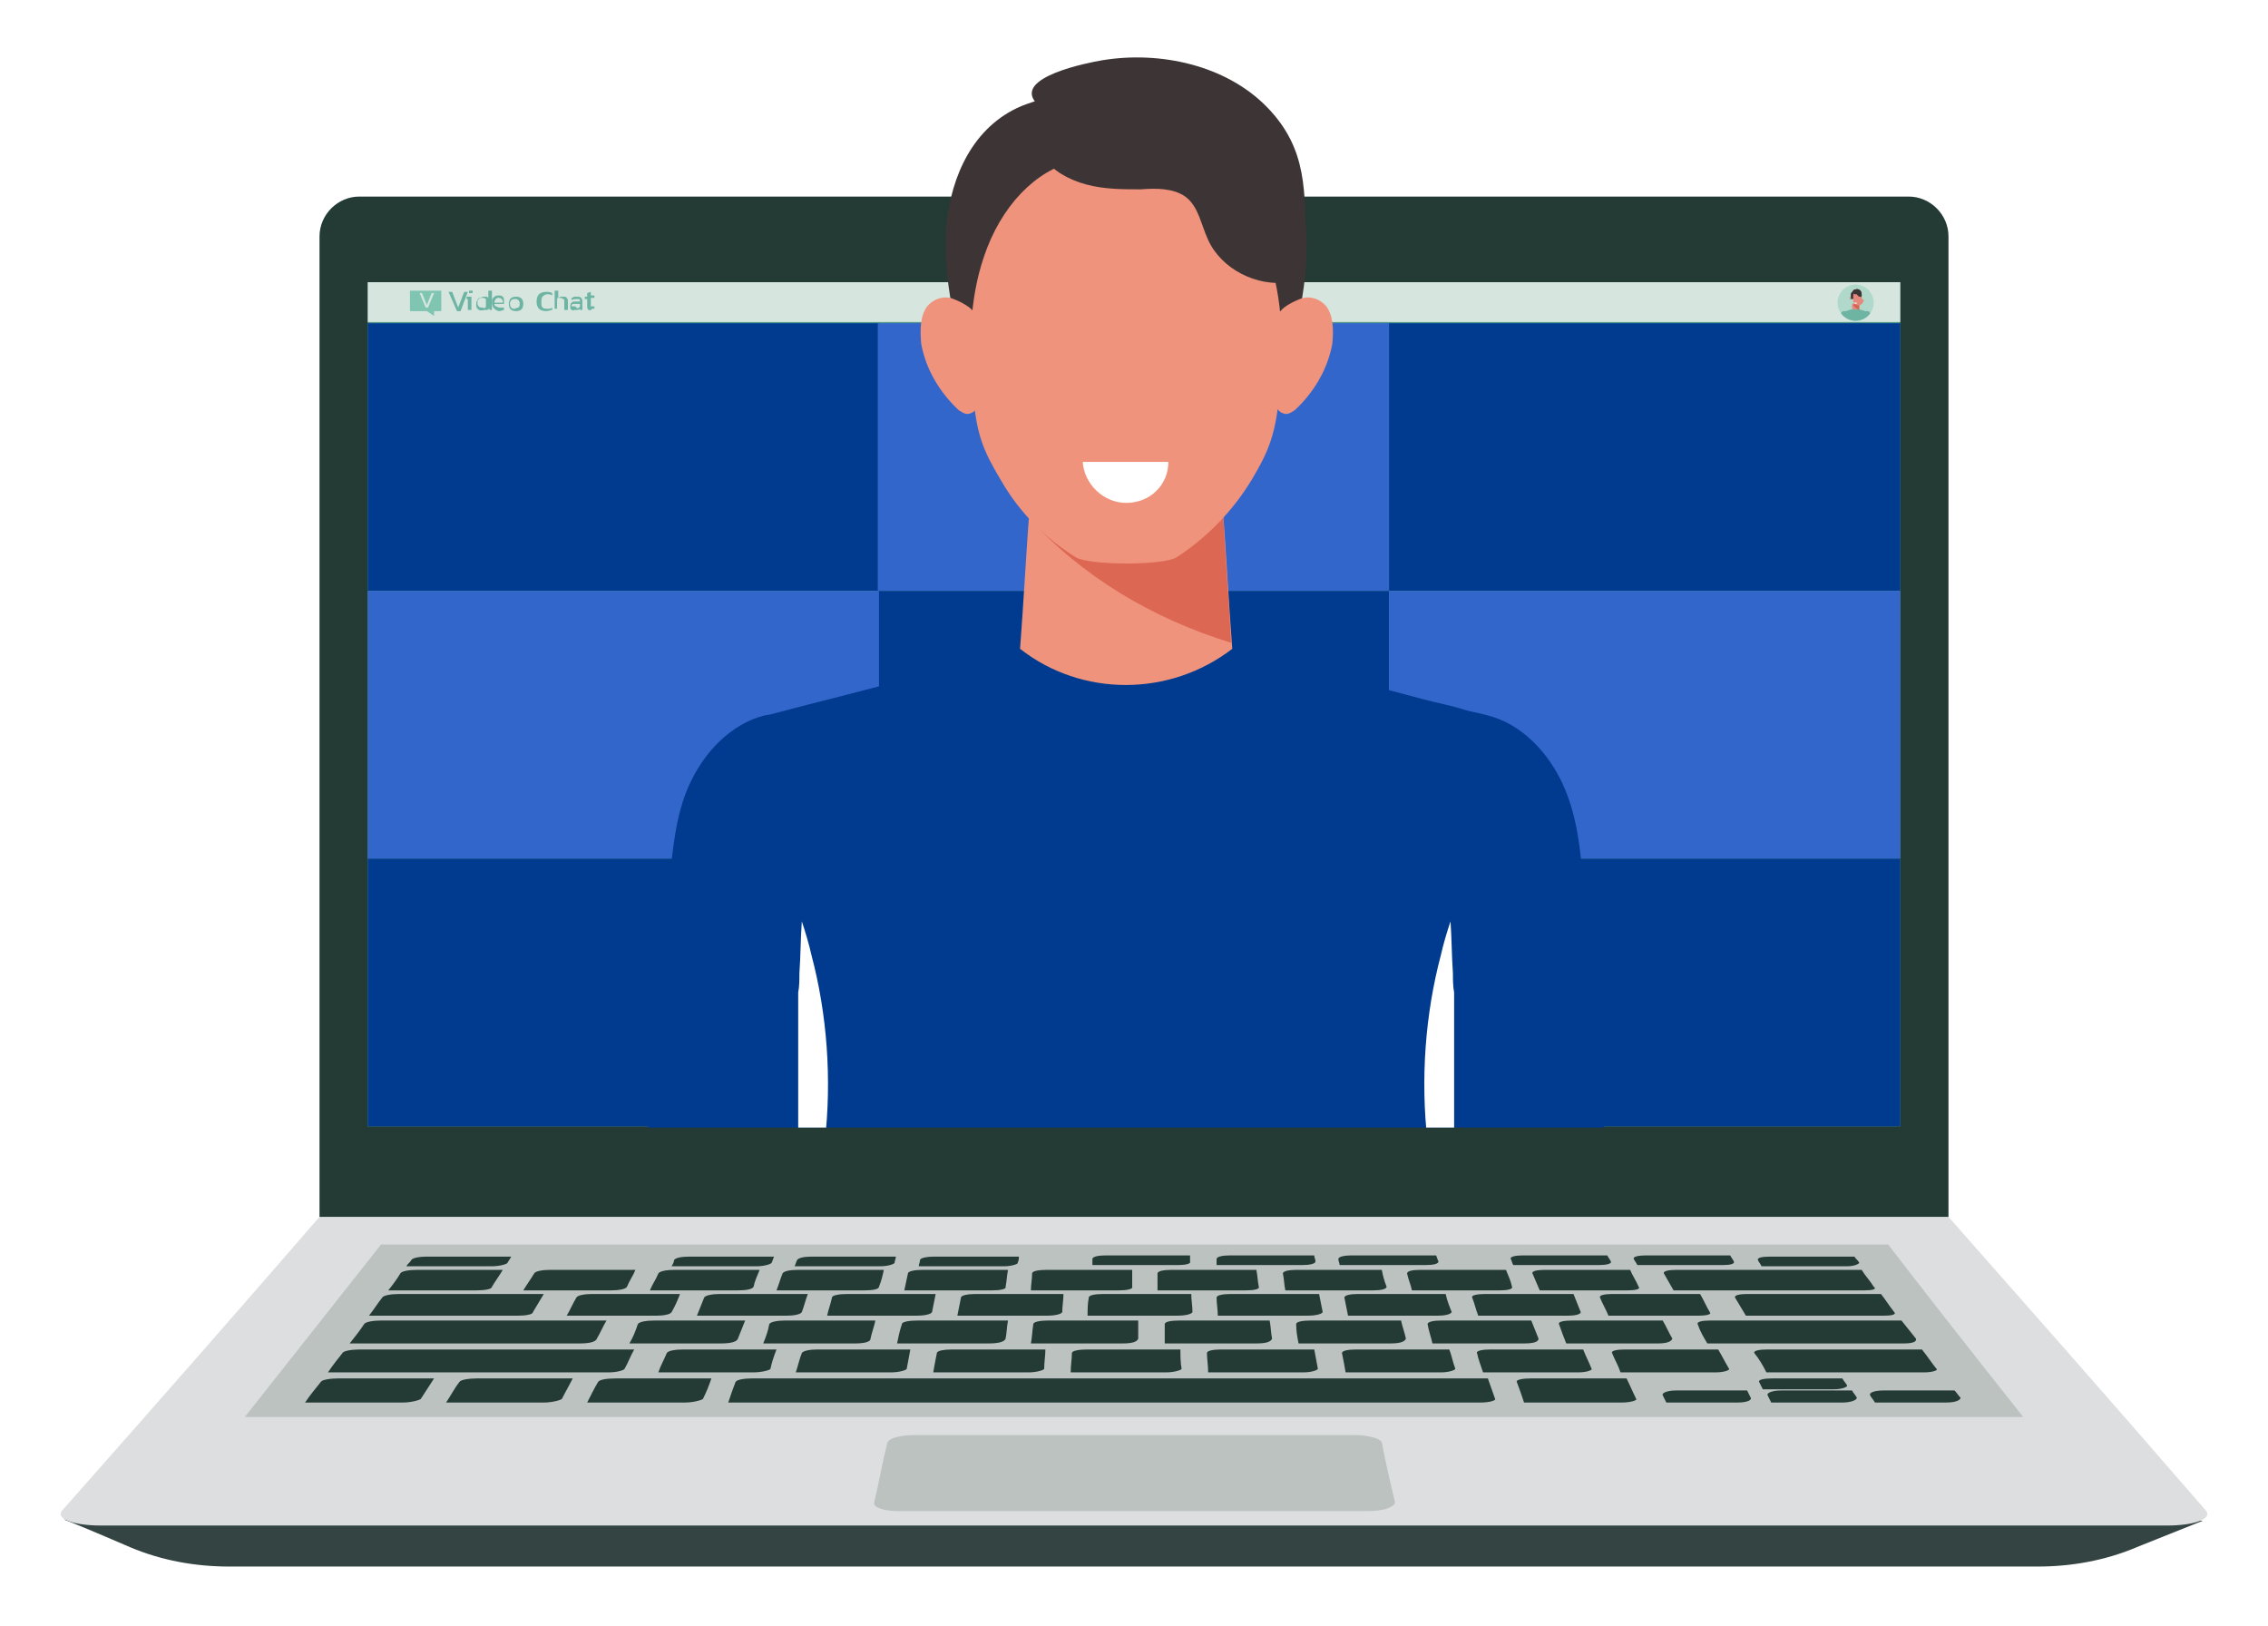 <?xml version="1.0" encoding="utf-8"?>
<!-- Generator: Adobe Illustrator 26.5.0, SVG Export Plug-In . SVG Version: 6.00 Build 0)  -->
<svg version="1.1" id="レイヤー_1" xmlns="http://www.w3.org/2000/svg" xmlns:xlink="http://www.w3.org/1999/xlink" x="0px"
	 y="0px" width="188.1px" height="134.8px" viewBox="0 0 188.1 134.8" style="enable-background:new 0 0 188.1 134.8;"
	 xml:space="preserve">
<style type="text/css">
	.st0{fill:none;stroke:#FFFFFF;stroke-width:3;stroke-linecap:round;stroke-linejoin:round;}
	.st1{fill:#FFDF00;}
	.st2{filter:url(#Adobe_OpacityMaskFilter);}
	.st3{filter:url(#Adobe_OpacityMaskFilter_00000013185563946563577360000008135112032699536290_);}
	.st4{mask:url(#SVGID_1_);fill:url(#SVGID_00000054978799331759502410000006792934406092119172_);}
	.st5{fill:#D8212E;}
	.st6{filter:url(#Adobe_OpacityMaskFilter_00000098912468668531634210000015962506767057605820_);}
	.st7{filter:url(#Adobe_OpacityMaskFilter_00000112592234808464474270000013397646459742927783_);}
	
		.st8{mask:url(#SVGID_00000032636944431959565770000004546118076503916468_);fill:url(#SVGID_00000129925890582217420200000015663782093209015725_);}
	.st9{fill:#D70C18;}
	.st10{filter:url(#Adobe_OpacityMaskFilter_00000175311416945021786340000011186393716120738235_);}
	.st11{filter:url(#Adobe_OpacityMaskFilter_00000113317101350381720130000009138127533202722744_);}
	
		.st12{mask:url(#SVGID_00000007423883794128371870000000838020936634543035_);fill:url(#SVGID_00000096054259612896987960000015728649829957403833_);}
	.st13{filter:url(#Adobe_OpacityMaskFilter_00000138553604566556560840000017026652574588208820_);}
	.st14{filter:url(#Adobe_OpacityMaskFilter_00000174585020008984559850000011356050431885815962_);}
	
		.st15{mask:url(#SVGID_00000086650667617153616470000004119364719782096514_);fill:url(#SVGID_00000176729357356941590550000014970658516045308319_);}
	.st16{opacity:0.12;}
	.st17{opacity:0.75;}
	.st18{opacity:0.2;}
	.st19{filter:url(#Adobe_OpacityMaskFilter_00000132801146699281562490000005128294416123953804_);}
	.st20{filter:url(#Adobe_OpacityMaskFilter_00000042735450180759179660000004348042351483339934_);}
	
		.st21{mask:url(#SVGID_00000103266746563684185430000006240278266310886063_);fill:url(#SVGID_00000037651751310718428230000013824007154355223974_);}
	.st22{opacity:9.000000e-02;}
	.st23{fill:#000002;}
	.st24{fill:#FFFFFF;}
	.st25{fill:#233A35;}
	.st26{fill:#559B8B;}
	.st27{fill:#D6E6DF;}
	.st28{fill:#003B8F;}
	.st29{fill:#3366CB;}
	.st30{fill:none;}
	.st31{fill:#B1D9CB;}
	.st32{clip-path:url(#SVGID_00000127724479584191956560000012520953159560469377_);}
	.st33{fill:#6DB4A3;}
	.st34{fill:#E5887D;}
	.st35{fill:#D16753;}
	.st36{fill:#3D3535;}
	.st37{fill:#4D9480;}
	.st38{fill:#80C5B2;}
	.st39{fill:#344442;}
	.st40{fill:#DDDEE0;}
	.st41{fill:#BCC2C0;}
	.st42{clip-path:url(#SVGID_00000157276998730181213230000017222346355990892973_);}
	.st43{fill:#F0937D;}
	.st44{fill:#DC6753;}
</style>
<g>
	<g>
		<g>
			<g>
				<path class="st0" d="M1030,2834.2c0,7.4,0,14.8,0,22.3c9.8,0,19.6,0,29.4,0c0-7.4,0-14.8,0-22.3
					C1049.8,2831.9,1039.7,2831.9,1030,2834.2z"/>
				<path class="st0" d="M1030,2834.2c0,7.4,0,14.8,0,22.3c9.8,0,19.6,0,29.4,0c0-7.4,0-14.8,0-22.3
					C1049.8,2831.9,1039.7,2831.9,1030,2834.2z"/>
			</g>
			<g>
				<path class="st0" d="M1030,2838c0,7.4,0,14.8,0,22.3c9.8,0,19.6,0,29.4,0c0-7.4,0-14.8,0-22.3
					C1049.8,2835.6,1039.7,2835.6,1030,2838z"/>
				<path class="st0" d="M1030,2838c0,7.4,0,14.8,0,22.3c9.8,0,19.6,0,29.4,0c0-7.4,0-14.8,0-22.3
					C1049.8,2835.6,1039.7,2835.6,1030,2838z"/>
			</g>
			<g>
				<path class="st0" d="M1062,2838l-2.5-3.8c0,0-4.2,8.6-12.2,13.1c-1.6,0.9-3.5,0.9-5,0c-8-4.5-12.2-13.1-12.2-13.1l-2.5,3.8
					l-1.2,14.5l14.2,3.6c2.8,0.7,5.7,0.7,8.5,0l14.2-3.6L1062,2838z"/>
				<path class="st0" d="M1062,2838l-2.5-3.8c0,0-4.2,8.6-12.2,13.1c-1.6,0.9-3.5,0.9-5,0c-8-4.5-12.2-13.1-12.2-13.1l-2.5,3.8
					l-1.2,14.5l14.2,3.6c2.8,0.7,5.7,0.7,8.5,0l14.2-3.6L1062,2838z"/>
			</g>
			<g>
				<path class="st0" d="M1088.4,2856.4c-1.6-6.3-5.7-11-12-13.3c-6.3-2.3-14.4-5.2-14.4-5.2c-2.7,6.2-8.4,10.7-12.5,13.3
					c-2.9,1.8-6.6,1.8-9.4,0c-4.1-2.6-9.8-7.2-12.5-13.3c0,0-8.1,2.9-14.4,5.2c-6.3,2.3-10.4,7-12,13.3c-1.6,6.3-11,26.4-11,26.4
					s7.9,12.4,20.6,10.4c0,0,1.8-5.6,4.5-9.7c0,0,1.4,5.2,0.9,20.8c-0.5,15.6-2.5,30.3-2.5,43.1c0,0,8.4,3.8,31.1,3.8
					c22.6,0,31.1-3.8,31.1-3.8c0-12.7-2-27.5-2.5-43.1c-0.5-15.6,0.9-20.8,0.9-20.8c2.7,4.1,4.5,9.7,4.5,9.7
					c12.7,2,20.6-10.4,20.6-10.4S1090,2862.7,1088.4,2856.4z"/>
				<path class="st0" d="M1088.4,2856.4c-1.6-6.3-5.7-11-12-13.3c-6.3-2.3-14.4-5.2-14.4-5.2c-2.7,6.2-8.4,10.7-12.5,13.3
					c-2.9,1.8-6.6,1.8-9.4,0c-4.1-2.6-9.8-7.2-12.5-13.3c0,0-8.1,2.9-14.4,5.2c-6.3,2.3-10.4,7-12,13.3c-1.6,6.3-11,26.4-11,26.4
					s7.9,12.4,20.6,10.4c0,0,1.8-5.6,4.5-9.7c0,0,1.4,5.2,0.9,20.8c-0.5,15.6-2.5,30.3-2.5,43.1c0,0,8.4,3.8,31.1,3.8
					c22.6,0,31.1-3.8,31.1-3.8c0-12.7-2-27.5-2.5-43.1c-0.5-15.6,0.9-20.8,0.9-20.8c2.7,4.1,4.5,9.7,4.5,9.7
					c12.7,2,20.6-10.4,20.6-10.4S1090,2862.7,1088.4,2856.4z"/>
			</g>
			<g>
				<path class="st0" d="M1081.1,2845.6c3.7,2.6,6.2,6.3,7.3,10.8c1.6,6.3,11,26.4,11,26.4s-7.9,12.4-20.6,10.4c0,0-1.8-5.6-4.5-9.7
					C1074.2,2883.6,1073.5,2866.8,1081.1,2845.6z"/>
				<path class="st0" d="M1081.1,2845.6c3.7,2.6,6.2,6.3,7.3,10.8c1.6,6.3,11,26.4,11,26.4s-7.9,12.4-20.6,10.4c0,0-1.8-5.6-4.5-9.7
					C1074.2,2883.6,1073.5,2866.8,1081.1,2845.6z"/>
			</g>
			<g>
				<path class="st0" d="M1008.4,2845.6c-3.7,2.6-6.2,6.3-7.3,10.8c-1.6,6.3-11,26.4-11,26.4s7.9,12.4,20.6,10.4
					c0,0,1.8-5.6,4.5-9.7C1015.3,2883.6,1016,2866.8,1008.4,2845.6z"/>
				<path class="st0" d="M1008.4,2845.6c-3.7,2.6-6.2,6.3-7.3,10.8c-1.6,6.3-11,26.4-11,26.4s7.9,12.4,20.6,10.4
					c0,0,1.8-5.6,4.5-9.7C1015.3,2883.6,1016,2866.8,1008.4,2845.6z"/>
			</g>
			<g>
				<path class="st0" d="M1010.8,2893.3l1.4-3.8c0,0-7.9-2.1-10.5-3.5c-2.4-1.3-9.6-7.4-9.6-7.4l-1.9,4.3c0,0,1.4,2.1,3.3,3.9
					c1.8,1.8,4,3.3,5.1,4C1004.3,2894.6,1010.8,2893.3,1010.8,2893.3z"/>
				<path class="st0" d="M1010.8,2893.3l1.4-3.8c0,0-7.9-2.1-10.5-3.5c-2.4-1.3-9.6-7.4-9.6-7.4l-1.9,4.3c0,0,1.4,2.1,3.3,3.9
					c1.8,1.8,4,3.3,5.1,4C1004.3,2894.6,1010.8,2893.3,1010.8,2893.3z"/>
			</g>
			<g>
				<path class="st0" d="M1078.7,2893.3l-1.4-3.8c0,0,7.9-2.1,10.5-3.5c2.4-1.3,9.6-7.4,9.6-7.4l1.9,4.3c0,0-1.4,2.1-3.3,3.9
					c-1.8,1.8-4,3.3-5.1,4C1085.2,2894.6,1078.7,2893.3,1078.7,2893.3z"/>
				<path class="st0" d="M1078.7,2893.3l-1.4-3.8c0,0,7.9-2.1,10.5-3.5c2.4-1.3,9.6-7.4,9.6-7.4l1.9,4.3c0,0-1.4,2.1-3.3,3.9
					c-1.8,1.8-4,3.3-5.1,4C1085.2,2894.6,1078.7,2893.3,1078.7,2893.3z"/>
			</g>
			<g>
				<path class="st0" d="M1075.7,2886.1c0,0-0.5-0.9-0.9-1.5c-0.3-0.5-0.6-1.1-0.6-1.3c0.1-9.7,0.7-9.3,0.8-12.2
					c0-0.2,0.1-0.9,0.1-0.9s2.8,14.4,3.5,17c0.1,0.2,0.2,0.2,0.3,0.1c0.2-0.4,4-9.2,4.3-8.7c0.2,0.3-0.6,5.4-1,8.1
					c-0.2,1.3,0.5,2.5,1.7,2.9c0.1,0,0.2,0.1,0.3,0.1c1.2,0.3,8.9-0.5,8.9-0.5c-7.3,5.6-14.6,3.9-14.6,3.9
					S1077.4,2889.2,1075.7,2886.1z"/>
			</g>
			<g>
				<path class="st0" d="M1013.8,2886.1c0,0,0.5-0.9,0.9-1.5c0.3-0.5,0.6-1.1,0.6-1.3c-0.1-9.7-0.7-9.3-0.8-12.2
					c0-0.2-0.1-0.9-0.1-0.9s-2.8,14.4-3.5,17c-0.1,0.2-0.2,0.2-0.3,0.1c-0.2-0.4-4-9.2-4.3-8.7c-0.2,0.3,0.6,5.4,1,8.1
					c0.2,1.3-0.5,2.5-1.7,2.9c-0.1,0-0.2,0.1-0.3,0.1c-1.2,0.3-8.9-0.5-8.9-0.5c7.3,5.6,14.5,3.9,14.5,3.9
					S1012.1,2889.2,1013.8,2886.1z"/>
			</g>
			<g>
				<path class="st0" d="M1074.2,2883.6L1074.2,2883.6c0,0-0.7-16.7,6.9-37.9c0,0,0,0,0,0v0c0,0-6.1,11-8.4,27.7
					c-0.5,3.5-3.2,6.2-6.7,6.6c-4,0.5-9.7,0.6-16.6-1.1c-0.2,0-0.3,0.2-0.1,0.3c2.7,1.2,9.6,3.6,22.3,3.6c0,0-0.5,46.7-0.5,51.3
					c0,10.5-9.6,12.3-25.3,12.3s-26.9-5.2-26.9-15.7c0-4.7-0.8-47.9-0.8-47.9c11,0,17.7-1.9,21-3.1c0.3-0.1,0.2-0.6-0.2-0.5
					c-6.3,1.4-11.6,1.3-15.3,0.8c-3.5-0.4-6.2-3.2-6.7-6.6c-2.3-16.6-8.4-27.7-8.4-27.7v0c0,0,0,0,0,0c7.5,21.2,6.9,37.9,6.9,37.9
					s1.4,5.2,0.9,20.8c-0.5,15.6-2.5,30.3-2.5,43.1c0,0,8.4,3.8,31.1,3.8h0c0,0,0,0,0,0c22.6,0,31.1-3.8,31.1-3.8
					c0-12.7-2-27.5-2.5-43.1C1072.8,2888.8,1074.2,2883.6,1074.2,2883.6z"/>
			</g>
			<path class="st0" d="M1029.7,2935.4c0,0-3,0.4-1.2-6.9c0,0,5.3-21.6,6.4-22.8"/>
		</g>
		<g>
			<g>
				<path class="st1" d="M1030,2834.2c0,7.4,0,14.8,0,22.3c9.8,0,19.6,0,29.4,0c0-7.4,0-14.8,0-22.3
					C1049.8,2831.9,1039.7,2831.9,1030,2834.2z"/>
			</g>
			<defs>
				<filter id="Adobe_OpacityMaskFilter" filterUnits="userSpaceOnUse" x="1030" y="2836.2" width="29.4" height="24">
					<feFlood  style="flood-color:white;flood-opacity:1" result="back"/>
					<feBlend  in="SourceGraphic" in2="back" mode="normal"/>
				</filter>
			</defs>
			<mask maskUnits="userSpaceOnUse" x="1030" y="2836.2" width="29.4" height="24" id="SVGID_1_">
				<g class="st2">
					<defs>
						
							<filter id="Adobe_OpacityMaskFilter_00000159468553588397284710000015843999256642984089_" filterUnits="userSpaceOnUse" x="1030" y="2836.2" width="29.4" height="24">
							<feFlood  style="flood-color:white;flood-opacity:1" result="back"/>
							<feBlend  in="SourceGraphic" in2="back" mode="normal"/>
						</filter>
					</defs>
					<mask maskUnits="userSpaceOnUse" x="1030" y="2836.2" width="29.4" height="24" id="SVGID_1_">
						<g style="filter:url(#Adobe_OpacityMaskFilter_00000159468553588397284710000015843999256642984089_);">
						</g>
					</mask>
					
						<linearGradient id="SVGID_00000108278003702931257330000006649789494292800655_" gradientUnits="userSpaceOnUse" x1="1044.754" y1="2847.467" x2="1044.754" y2="2831.295">
						<stop  offset="0" style="stop-color:#F2F2F2"/>
						<stop  offset="1" style="stop-color:#FFFFFF"/>
					</linearGradient>
					<path style="mask:url(#SVGID_1_);fill:url(#SVGID_00000108278003702931257330000006649789494292800655_);" d="M1030,2838
						c0,7.4,0,14.8,0,22.3c9.8,0,19.6,0,29.4,0c0-7.4,0-14.8,0-22.3C1049.8,2835.6,1039.7,2835.6,1030,2838z"/>
				</g>
			</mask>
			<g>
				<path class="st5" d="M1030,2838c0,7.4,0,14.8,0,22.3c9.8,0,19.6,0,29.4,0c0-7.4,0-14.8,0-22.3
					C1049.8,2835.6,1039.7,2835.6,1030,2838z"/>
			</g>
			<g>
				<path class="st1" d="M1062,2838l-2.5-3.8c0,0-4.2,8.6-12.2,13.1c-1.6,0.9-3.5,0.9-5,0c-8-4.5-12.2-13.1-12.2-13.1l-2.5,3.8
					l-1.2,14.5l14.2,3.6c2.8,0.7,5.7,0.7,8.5,0l14.2-3.6L1062,2838z"/>
			</g>
			<defs>
				
					<filter id="Adobe_OpacityMaskFilter_00000046303901711358146210000003407442054606052506_" filterUnits="userSpaceOnUse" x="990.2" y="2838" width="109.2" height="113.3">
					<feFlood  style="flood-color:white;flood-opacity:1" result="back"/>
					<feBlend  in="SourceGraphic" in2="back" mode="normal"/>
				</filter>
			</defs>
			
				<mask maskUnits="userSpaceOnUse" x="990.2" y="2838" width="109.2" height="113.3" id="SVGID_00000160175739253137741370000008428519983254417323_">
				<g style="filter:url(#Adobe_OpacityMaskFilter_00000046303901711358146210000003407442054606052506_);">
					<defs>
						
							<filter id="Adobe_OpacityMaskFilter_00000054237137966712192570000007430973694741450638_" filterUnits="userSpaceOnUse" x="990.2" y="2838" width="109.2" height="113.3">
							<feFlood  style="flood-color:white;flood-opacity:1" result="back"/>
							<feBlend  in="SourceGraphic" in2="back" mode="normal"/>
						</filter>
					</defs>
					
						<mask maskUnits="userSpaceOnUse" x="990.2" y="2838" width="109.2" height="113.3" id="SVGID_00000160175739253137741370000008428519983254417323_">
						<g style="filter:url(#Adobe_OpacityMaskFilter_00000054237137966712192570000007430973694741450638_);">
						</g>
					</mask>
					
						<radialGradient id="SVGID_00000132784877948406642720000003416084869325436824_" cx="1045.024" cy="2883.555" r="67.34" gradientUnits="userSpaceOnUse">
						<stop  offset="0" style="stop-color:#FFFFFF"/>
						<stop  offset="0.627" style="stop-color:#FDFDFD"/>
						<stop  offset="0.932" style="stop-color:#F5F5F5"/>
						<stop  offset="1" style="stop-color:#F2F2F2"/>
					</radialGradient>
					
						<path style="mask:url(#SVGID_00000160175739253137741370000008428519983254417323_);fill:url(#SVGID_00000132784877948406642720000003416084869325436824_);" d="
						M1088.4,2856.4c-1.6-6.3-5.7-11-12-13.3c-6.3-2.3-14.4-5.2-14.4-5.2c-4.5,10.2-17.2,16-17.2,16s-12.7-5.7-17.2-16
						c0,0-8.1,2.9-14.4,5.2c-6.3,2.3-10.4,7-12,13.3c-1.6,6.3-11,26.4-11,26.4s7.9,12.4,20.6,10.4c0,0,1.8-5.6,4.5-9.7
						c0,0,1.4,5.2,0.9,20.8c-0.5,15.6-2.5,30.3-2.5,43.1c0,0,8.4,3.8,31.1,3.8c22.6,0,31.1-3.8,31.1-3.8c0-12.7-2-27.5-2.5-43.1
						c-0.5-15.6,0.9-20.8,0.9-20.8c2.7,4.1,4.5,9.7,4.5,9.7c12.7,2,20.6-10.4,20.6-10.4S1090,2862.7,1088.4,2856.4z"/>
				</g>
			</mask>
			<g>
				<path class="st9" d="M1088.4,2856.4c-1.6-6.3-5.7-11-12-13.3c-6.3-2.3-14.4-5.2-14.4-5.2c-2.7,6.2-8.4,10.7-12.5,13.3
					c-2.9,1.8-6.6,1.8-9.4,0c-4.1-2.6-9.8-7.2-12.5-13.3c0,0-8.1,2.9-14.4,5.2c-6.3,2.3-10.4,7-12,13.3c-1.6,6.3-11,26.4-11,26.4
					s7.9,12.4,20.6,10.4c0,0,1.8-5.6,4.5-9.7c0,0,1.4,5.2,0.9,20.8c-0.5,15.6-2.5,30.3-2.5,43.1c0,0,8.4,3.8,31.1,3.8
					c22.6,0,31.1-3.8,31.1-3.8c0-12.7-2-27.5-2.5-43.1c-0.5-15.6,0.9-20.8,0.9-20.8c2.7,4.1,4.5,9.7,4.5,9.7
					c12.7,2,20.6-10.4,20.6-10.4S1090,2862.7,1088.4,2856.4z"/>
			</g>
			<defs>
				
					<filter id="Adobe_OpacityMaskFilter_00000027591180408239361420000003621279880410754980_" filterUnits="userSpaceOnUse" x="1074.2" y="2845.6" width="25.2" height="47.8">
					<feFlood  style="flood-color:white;flood-opacity:1" result="back"/>
					<feBlend  in="SourceGraphic" in2="back" mode="normal"/>
				</filter>
			</defs>
			
				<mask maskUnits="userSpaceOnUse" x="1074.2" y="2845.6" width="25.2" height="47.8" id="SVGID_00000103234995602244138170000006680804578302188698_">
				<g style="filter:url(#Adobe_OpacityMaskFilter_00000027591180408239361420000003621279880410754980_);">
					<defs>
						
							<filter id="Adobe_OpacityMaskFilter_00000106127766480784223370000006089103108863949957_" filterUnits="userSpaceOnUse" x="1074.2" y="2845.6" width="25.2" height="47.8">
							<feFlood  style="flood-color:white;flood-opacity:1" result="back"/>
							<feBlend  in="SourceGraphic" in2="back" mode="normal"/>
						</filter>
					</defs>
					
						<mask maskUnits="userSpaceOnUse" x="1074.2" y="2845.6" width="25.2" height="47.8" id="SVGID_00000103234995602244138170000006680804578302188698_">
						<g style="filter:url(#Adobe_OpacityMaskFilter_00000106127766480784223370000006089103108863949957_);">
						</g>
					</mask>
					
						<linearGradient id="SVGID_00000123408639395834978890000006733115548290858140_" gradientUnits="userSpaceOnUse" x1="1066.164" y1="2865.415" x2="1084.478" y2="2870.801">
						<stop  offset="0" style="stop-color:#F2F2F2"/>
						<stop  offset="1" style="stop-color:#FFFFFF"/>
					</linearGradient>
					
						<path style="mask:url(#SVGID_00000103234995602244138170000006680804578302188698_);fill:url(#SVGID_00000123408639395834978890000006733115548290858140_);" d="
						M1081.1,2845.6c3.7,2.6,6.2,6.3,7.3,10.8c1.6,6.3,11,26.4,11,26.4s-7.9,12.4-20.6,10.4c0,0-1.8-5.6-4.5-9.7
						C1074.2,2883.6,1073.5,2866.8,1081.1,2845.6z"/>
				</g>
			</mask>
			<g>
				<path class="st9" d="M1081.1,2845.6c3.7,2.6,6.2,6.3,7.3,10.8c1.6,6.3,11,26.4,11,26.4s-7.9,12.4-20.6,10.4c0,0-1.8-5.6-4.5-9.7
					C1074.2,2883.6,1073.5,2866.8,1081.1,2845.6z"/>
			</g>
			<defs>
				
					<filter id="Adobe_OpacityMaskFilter_00000065071909198816278720000015377668918895047577_" filterUnits="userSpaceOnUse" x="990.2" y="2845.6" width="25.2" height="47.8">
					<feFlood  style="flood-color:white;flood-opacity:1" result="back"/>
					<feBlend  in="SourceGraphic" in2="back" mode="normal"/>
				</filter>
			</defs>
			
				<mask maskUnits="userSpaceOnUse" x="990.2" y="2845.6" width="25.2" height="47.8" id="SVGID_00000067923027408798545940000012734571247618473111_">
				<g style="filter:url(#Adobe_OpacityMaskFilter_00000065071909198816278720000015377668918895047577_);">
					<defs>
						
							<filter id="Adobe_OpacityMaskFilter_00000072240308549818113510000000777755602886562709_" filterUnits="userSpaceOnUse" x="990.2" y="2845.6" width="25.2" height="47.8">
							<feFlood  style="flood-color:white;flood-opacity:1" result="back"/>
							<feBlend  in="SourceGraphic" in2="back" mode="normal"/>
						</filter>
					</defs>
					
						<mask maskUnits="userSpaceOnUse" x="990.2" y="2845.6" width="25.2" height="47.8" id="SVGID_00000067923027408798545940000012734571247618473111_">
						<g style="filter:url(#Adobe_OpacityMaskFilter_00000072240308549818113510000000777755602886562709_);">
						</g>
					</mask>
					
						<linearGradient id="SVGID_00000021114924650295995610000009286705398520279980_" gradientUnits="userSpaceOnUse" x1="747.934" y1="2865.415" x2="766.248" y2="2870.801" gradientTransform="matrix(-1 0 0 1 1771.278 0)">
						<stop  offset="0" style="stop-color:#F2F2F2"/>
						<stop  offset="1" style="stop-color:#FFFFFF"/>
					</linearGradient>
					
						<path style="mask:url(#SVGID_00000067923027408798545940000012734571247618473111_);fill:url(#SVGID_00000021114924650295995610000009286705398520279980_);" d="
						M1008.4,2845.6c-3.7,2.6-6.2,6.3-7.3,10.8c-1.6,6.3-11,26.4-11,26.4s7.9,12.4,20.6,10.4c0,0,1.8-5.6,4.5-9.7
						C1015.3,2883.6,1016,2866.8,1008.4,2845.6z"/>
				</g>
			</mask>
			<g>
				<path class="st9" d="M1008.4,2845.6c-3.7,2.6-6.2,6.3-7.3,10.8c-1.6,6.3-11,26.4-11,26.4s7.9,12.4,20.6,10.4
					c0,0,1.8-5.6,4.5-9.7C1015.3,2883.6,1016,2866.8,1008.4,2845.6z"/>
			</g>
			<g>
				<path class="st1" d="M1010.8,2893.3l1.4-3.8c0,0-7.9-2.1-10.5-3.5c-2.4-1.3-9.6-7.4-9.6-7.4l-1.9,4.3c0,0,1.4,2.1,3.3,3.9
					c1.8,1.8,4,3.3,5.1,4C1004.3,2894.6,1010.8,2893.3,1010.8,2893.3z"/>
			</g>
			<g>
				<path class="st1" d="M1078.7,2893.3l-1.4-3.8c0,0,7.9-2.1,10.5-3.5c2.4-1.3,9.6-7.4,9.6-7.4l1.9,4.3c0,0-1.4,2.1-3.3,3.9
					c-1.8,1.8-4,3.3-5.1,4C1085.2,2894.6,1078.7,2893.3,1078.7,2893.3z"/>
			</g>
			<g>
				<path class="st16" d="M1075.7,2886.1c0,0-0.5-0.9-0.9-1.5c-0.3-0.5-0.6-1.1-0.6-1.3c0.1-9.7,0.7-9.3,0.8-12.2
					c0-0.2,0.1-0.9,0.1-0.9s2.8,14.4,3.5,17c0.1,0.2,0.2,0.2,0.3,0.1c0.2-0.4,4-9.2,4.3-8.7c0.2,0.3-0.6,5.4-1,8.1
					c-0.2,1.3,0.5,2.5,1.7,2.9c0.1,0,0.2,0.1,0.3,0.1c1.2,0.3,8.9-0.5,8.9-0.5c-7.3,5.6-14.6,3.9-14.6,3.9
					S1077.4,2889.2,1075.7,2886.1z"/>
			</g>
			<g class="st17">
				<path class="st16" d="M1013.8,2886.1c0,0,0.5-0.9,0.9-1.5c0.3-0.5,0.6-1.1,0.6-1.3c-0.1-9.7-0.7-9.3-0.8-12.2
					c0-0.2-0.1-0.9-0.1-0.9s-2.8,14.4-3.5,17c-0.1,0.2-0.2,0.2-0.3,0.1c-0.2-0.4-4-9.2-4.3-8.7c-0.2,0.3,0.6,5.4,1,8.1
					c0.2,1.3-0.5,2.5-1.7,2.9c-0.1,0-0.2,0.1-0.3,0.1c-1.2,0.3-8.9-0.5-8.9-0.5c7.3,5.6,14.5,3.9,14.5,3.9
					S1012.1,2889.2,1013.8,2886.1z"/>
			</g>
			<g class="st18">
				<defs>
					
						<filter id="Adobe_OpacityMaskFilter_00000079449577003164749160000004642092453547061944_" filterUnits="userSpaceOnUse" x="1008.4" y="2845.6" width="72.6" height="105.6">
						<feFlood  style="flood-color:white;flood-opacity:1" result="back"/>
						<feBlend  in="SourceGraphic" in2="back" mode="normal"/>
					</filter>
				</defs>
				
					<mask maskUnits="userSpaceOnUse" x="1008.4" y="2845.6" width="72.6" height="105.6" id="SVGID_00000119088590280600667670000002432824453886898104_">
					<g style="filter:url(#Adobe_OpacityMaskFilter_00000079449577003164749160000004642092453547061944_);">
						<defs>
							
								<filter id="Adobe_OpacityMaskFilter_00000147203262467816497870000015491732973655306418_" filterUnits="userSpaceOnUse" x="1008.4" y="2845.6" width="72.6" height="105.6">
								<feFlood  style="flood-color:white;flood-opacity:1" result="back"/>
								<feBlend  in="SourceGraphic" in2="back" mode="normal"/>
							</filter>
						</defs>
						
							<mask maskUnits="userSpaceOnUse" x="1008.4" y="2845.6" width="72.6" height="105.6" id="SVGID_00000119088590280600667670000002432824453886898104_">
							<g style="filter:url(#Adobe_OpacityMaskFilter_00000147203262467816497870000015491732973655306418_);">
							</g>
						</mask>
						
							<radialGradient id="SVGID_00000006687788812761958640000016833234213165866394_" cx="1044.754" cy="2898.445" r="49.164" gradientUnits="userSpaceOnUse">
							<stop  offset="0" style="stop-color:#F2F2F2"/>
							<stop  offset="0.112" style="stop-color:#EEEEEE"/>
							<stop  offset="0.24" style="stop-color:#E0E0E0"/>
							<stop  offset="0.375" style="stop-color:#C9C9C9"/>
							<stop  offset="0.514" style="stop-color:#A9A9A9"/>
							<stop  offset="0.658" style="stop-color:#808080"/>
							<stop  offset="0.806" style="stop-color:#4E4E4E"/>
							<stop  offset="0.953" style="stop-color:#141414"/>
							<stop  offset="1" style="stop-color:#000000"/>
						</radialGradient>
						
							<path style="mask:url(#SVGID_00000119088590280600667670000002432824453886898104_);fill:url(#SVGID_00000006687788812761958640000016833234213165866394_);" d="
							M1074.2,2883.6L1074.2,2883.6c0,0-0.7-16.7,6.9-37.9c0,0,0,0,0,0v0c0,0-6.1,11-8.4,27.7c-0.5,3.5-3.2,6.2-6.7,6.6
							c-4.3,0.5-10.5,0.6-18-1.5c0,0,6.7,4.3,23.6,4.3c0,0,0.6,18.7-3,29.4c-0.9,2.7-0.8,5.7,0.4,8.4c0.9,2.2,1.8,5.4,1.8,10.1
							c0,10.5-10.3,15.2-25.9,15.2s-25.9-4.7-25.9-15.2c0-4.7,0.9-7.9,1.8-10.1c1.1-2.6,1.3-5.7,0.4-8.4c-3.6-10.8-3-29.4-3-29.4
							c16.8,0,23.6-4.3,23.6-4.3c-7.5,2.1-13.7,2.1-18,1.5c-3.5-0.4-6.2-3.2-6.7-6.6c-2.3-16.6-8.4-27.7-8.4-27.7v0c0,0,0,0,0,0
							c7.5,21.2,6.9,37.9,6.9,37.9s1.4,5.2,0.9,20.8c-0.5,15.6-2.5,30.3-2.5,43.1c0,0,8.4,3.8,31.1,3.8h0c0,0,0,0,0,0
							c22.6,0,31.1-3.8,31.1-3.8c0-12.7-2-27.5-2.5-43.1C1072.8,2888.8,1074.2,2883.6,1074.2,2883.6z"/>
					</g>
				</mask>
				<path d="M1074.2,2883.6L1074.2,2883.6c0,0-0.7-16.7,6.9-37.9c0,0,0,0,0,0v0c0,0-6.1,11-8.4,27.7c-0.5,3.5-3.2,6.2-6.7,6.6
					c-4,0.5-9.7,0.6-16.6-1.1c-0.2,0-0.3,0.2-0.1,0.3c2.7,1.2,9.6,3.6,22.3,3.6c0,0-0.5,46.7-0.5,51.3c0,10.5-9.6,12.3-25.3,12.3
					s-26.9-5.2-26.9-15.7c0-4.7-0.8-47.9-0.8-47.9c11,0,17.7-1.9,21-3.1c0.3-0.1,0.2-0.6-0.2-0.5c-6.3,1.4-11.6,1.3-15.3,0.8
					c-3.5-0.4-6.2-3.2-6.7-6.6c-2.3-16.6-8.4-27.7-8.4-27.7v0c0,0,0,0,0,0c7.5,21.2,6.9,37.9,6.9,37.9s1.4,5.2,0.9,20.8
					c-0.5,15.6-2.5,30.3-2.5,43.1c0,0,8.4,3.8,31.1,3.8h0c0,0,0,0,0,0c22.6,0,31.1-3.8,31.1-3.8c0-12.7-2-27.5-2.5-43.1
					C1072.8,2888.8,1074.2,2883.6,1074.2,2883.6z"/>
			</g>
			<path class="st22" d="M1029.7,2935.4c0,0-3,0.4-1.2-6.9c0,0,5.3-21.6,6.4-22.8"/>
		</g>
	</g>
	<g>
		<g>
			<path class="st23" d="M1148.5,2899.3c0,0-6.9,1.7-13.8,5.3c0,0-5.2-4.9-9.1-9.4c2.4-6.8,7.7-10.8,7.7-10.8s7.9-1,14.4,2.5
				C1149,2894.1,1148.5,2899.3,1148.5,2899.3z"/>
			<path class="st23" d="M1160.2,2909c0,0,0.8,6.8-2.2,14.9c1.1,1.1,6,3.9,8.6,5.2c0,0,4.2-2.4,7.4-10.7c-0.8-9.1-4-12.5-4-12.5
				S1165.2,2907.6,1160.2,2909z"/>
			<path class="st23" d="M1132.3,2919.8c0,0-5.9,3.5-11.6,5.7c0.9,7.8,4.4,12.3,4.4,12.3c0.3,0.8,9.5,3.6,14.3,2.3
				c0,0,1.7-1.2,4.4-10.9C1137.7,2926.1,1132.3,2919.8,1132.3,2919.8z"/>
			<path class="st24" d="M1160.2,2909c0,0-5.4-6-11.7-9.6c0,0-6.9,1.7-13.8,5.3c0,0-1.9,8.3-2.4,15.2c0,0,5.4,6.2,11.5,9.5
				c0,0,7.6-1.4,14.2-5.5C1160.7,2916.8,1160.2,2909,1160.2,2909z"/>
			<path class="st24" d="M1125.5,2895.2c0,0-5.9,1.7-11.6,5.8c0,0-3.2,6.2-2.6,14.9c3.3,5.9,9.4,9.7,9.4,9.7
				c5.7-2.2,11.6-5.7,11.6-5.7c0.4-6.9,2.4-15.2,2.4-15.2S1129.5,2899.7,1125.5,2895.2z"/>
			<path class="st24" d="M1143.8,2929.3c-2.7,9.6-4.4,10.9-4.4,10.9c0,0.9,6.9,5.7,8.9,5.7c0,0,8.2-1.3,13.3-5.7
				c0,0,4.9-6.4,5.1-11.1c-2.7-1.3-7.5-4.1-8.6-5.2C1151.4,2927.9,1143.8,2929.3,1143.8,2929.3z"/>
			<g>
				<path class="st24" d="M1148.5,2899.3c6.3,3.6,11.7,9.6,11.7,9.6c5-1.3,9.8-3.1,9.8-3.1c1.1-6.5-1.3-12.3-1.3-12.3
					c-4.8-7.2-11.1-9.5-11.1-9.5c-5.6,0-10,2.8-10,2.8C1149,2894.1,1148.5,2899.3,1148.5,2899.3z"/>
			</g>
			<g>
				<path class="st23" d="M1105.6,2917.1c0.4,0.6,0.8,1.2,1.4,1.8c1.2-1.4,4.2-3,4.2-3c-0.1-0.8-0.1-1.6-0.1-2.4
					c0.1-7.4,2.7-12.5,2.7-12.5s0,0-0.1-0.1c-0.4-0.4-1.5-1.5-2.4-3c-0.4-0.6-0.7-1.2-0.9-1.9c0,0-1.7,1.7-3.2,4.6
					c-1.3,3.7-2.1,7.8-2.1,12C1105.4,2914.1,1105.5,2915.6,1105.6,2917.1z"/>
				<path class="st23" d="M1153.5,2879c4,2.6,4.1,5.1,4.1,5.1s6.3,2.3,11.1,9.5c0,0,1.2-0.3,3,0.4c0,0,0,0,0,0
					C1167.5,2887.1,1161.1,2881.8,1153.5,2879z"/>
				<path class="st24" d="M1176.4,2918.4c-1.4-0.2-2.5,0-2.5,0c-3.2,8.3-7.4,10.7-7.4,10.7c-0.2,4.7-5.1,11.1-5.1,11.1
					s0.9,0.3,2,0.3C1170.3,2935.1,1175,2927.3,1176.4,2918.4z"/>
				<path class="st24" d="M1141.1,2948.4c1.7,0,3.3-0.1,4.9-0.3c1.7-1.1,2.2-2.2,2.2-2.2c-1.9,0-8.9-4.7-8.9-5.7
					c-4.8,1.3-14-1.5-14.3-2.3c-1.8,1.8-4.2,2.6-4.2,2.6s-0.3,0.6-0.3,1.4C1126.4,2946,1133.5,2948.4,1141.1,2948.4z"/>
			</g>
			<g>
				<path class="st23" d="M1146,2948c6.6-0.9,12.6-3.6,17.5-7.5c-1.1,0-2-0.3-2-0.3c-5.1,4.3-13.3,5.7-13.3,5.7
					S1147.8,2946.9,1146,2948z"/>
				<path class="st23" d="M1120.6,2941.9c0-0.8,0.3-1.4,0.3-1.4c-1.4-0.3-2.7-0.8-3.9-1.5C1118.1,2940,1119.3,2941,1120.6,2941.9z"
					/>
				<path class="st24" d="M1132.2,2878c-2.1,0.8-2.8,1.7-2.8,1.7c1.8,1.3,3.7,4.8,3.7,4.8s7.9-1,14.4,2.5c0,0,4.4-2.8,10-2.8
					c0,0-0.2-2.6-4.2-5.2c0,0,0,0,0,0c-3.8-1.4-7.9-2.1-12.2-2.1C1138,2876.8,1135,2877.2,1132.2,2878z"/>
				<path class="st24" d="M1171.7,2894C1171.7,2894,1171.7,2894,1171.7,2894c-1.8-0.7-3-0.4-3-0.4s2.5,5.8,1.3,12.3
					c0,0,3.1,3.5,4,12.5c0,0,1-0.2,2.5,0c0.3-1.9,0.5-3.8,0.5-5.8C1176.9,2905.8,1175,2899.4,1171.7,2894z"/>
				<path class="st24" d="M1107.1,2918.9c-0.6-0.6-1.1-1.2-1.4-1.8c0.5,4,1.6,7.7,3.3,11.2
					C1107.5,2923.5,1107.1,2918.9,1107.1,2918.9z"/>
			</g>
			<g>
				<path class="st24" d="M1110.6,2896C1110.6,2896,1110.6,2896,1110.6,2896C1110.6,2896,1110.6,2896,1110.6,2896
					C1110.6,2896,1110.6,2896,1110.6,2896C1110.6,2896,1110.6,2896,1110.6,2896c0-2.6,3.2-6.5,5.4-8.9c-3.8,3.8-6.8,8.4-8.6,13.6
					C1108.8,2898.1,1110.5,2896.1,1110.6,2896z"/>
				<path class="st23" d="M1124.7,2880.8c2.6-0.9,4.8-1.2,4.8-1.2s0.8-0.9,3-1.7C1129.7,2878.6,1127.1,2879.6,1124.7,2880.8z"/>
				<path class="st24" d="M1117,2939c1.2,0.7,2.5,1.3,3.9,1.5c0,0,0,0,0.1,0c0.5-0.2,2.5-1,4.1-2.6c0,0-2.5-3.2-3.8-8.9
					c-0.2-1.1-0.4-2.2-0.6-3.4c0,0-6.1-3.7-9.4-9.7c0,0-3.1,1.6-4.2,3c0,0,0.5,4.6,1.9,9.4C1110.9,2932.3,1113.7,2935.9,1117,2939z"
					/>
			</g>
			<path class="st24" d="M1110.6,2896c0.8,2.6,3.3,5,3.3,5c5.7-4,11.6-5.8,11.6-5.8c2.4-6.8,7.7-10.8,7.7-10.8s-1.9-3.5-3.7-4.8
				c0,0-2.2,0.3-4.8,1.2c-3.2,1.7-6.1,3.8-8.7,6.3C1113.8,2889.5,1110.6,2893.4,1110.6,2896z"/>
		</g>
		<path class="st23" d="M1171.8,2893.9C1171.8,2893.9,1171.8,2893.9,1171.8,2893.9C1171.8,2893.9,1171.8,2893.9,1171.8,2893.9
			L1171.8,2893.9c-4.2-6.9-10.6-12.2-18.3-15.1c0,0-0.1,0-0.1,0c0,0,0,0,0,0c0,0,0,0-0.1,0c-3.8-1.4-7.9-2.1-12.2-2.1
			c-3.1,0-6.1,0.4-9,1.1c0,0,0,0,0,0c-2.6,0.7-5.1,1.6-7.5,2.9l0,0c-3.2,1.7-6.1,3.8-8.7,6.3c0,0,0,0,0,0c0,0,0,0,0,0c0,0,0,0,0,0
			c0,0,0,0,0,0c-3.8,3.8-6.8,8.4-8.6,13.5c0,0,0,0,0,0c0,0,0,0,0,0c0,0,0,0,0,0c0,0,0,0,0,0c0,0,0,0,0,0.1c0,0,0,0,0,0c0,0,0,0,0,0
			c-1.3,3.7-2,7.7-2,11.9c0,1.5,0.1,3,0.3,4.5c0,0,0,0,0,0c0,0,0,0,0,0c0,0,0,0,0,0c0.5,4,1.6,7.8,3.3,11.2c2,4.1,4.7,7.7,8,10.8
			c0,0,0,0,0,0c1.1,1.1,2.4,2,3.6,2.9c0,0,0,0,0,0h0c0,0,0,0,0,0c5.8,4.1,13,6.5,20.7,6.5c1.7,0,3.3-0.1,4.9-0.3
			c6.6-0.9,12.6-3.6,17.6-7.6c0,0,0,0,0,0l0,0c0,0,0,0,0,0c0,0,0,0,0,0c6.8-5.4,11.5-13.3,13-22.2c0,0,0,0,0,0h0c0,0,0,0,0,0
			c0,0,0,0,0,0s0,0,0,0c0.3-1.9,0.5-3.8,0.5-5.8C1177.1,2905.8,1175.1,2899.4,1171.8,2893.9z M1171.3,2893.7
			c-0.8-0.3-1.4-0.3-1.9-0.3c-0.3,0-0.6,0-0.7,0.1c-4.8-7.2-11.1-9.4-11.1-9.4c0,0,0,0,0,0c-0.1-0.5-0.6-2.4-3.3-4.5
			C1161.4,2882.3,1167.3,2887.3,1171.3,2893.7z M1147.5,2887.1C1147.5,2887.1,1147.5,2887.1,1147.5,2887.1
			C1147.5,2887.1,1147.5,2887.1,1147.5,2887.1c0.8,4,1,7.4,1,9.6c0,1.4-0.1,2.3-0.1,2.6c-0.9,0.2-7.3,1.9-13.6,5.2
			c-0.3-0.3-1.5-1.4-3-2.9c-1.8-1.8-4-4.1-6-6.3c1.2-3.3,3.1-6,4.7-7.8c0.8-0.9,1.5-1.6,2.1-2.1c0.5-0.4,0.8-0.7,0.8-0.7
			c0.3,0,1.3-0.1,2.6-0.1C1138.7,2884.5,1143.4,2884.9,1147.5,2887.1C1147.5,2887.1,1147.5,2887.1,1147.5,2887.1
			C1147.5,2887.1,1147.5,2887.1,1147.5,2887.1C1147.5,2887.1,1147.5,2887.1,1147.5,2887.1z M1148.5,2899.5c3.1,1.8,6,4.2,8.2,6.1
			c1.1,1,1.9,1.8,2.5,2.5c0.5,0.5,0.8,0.9,0.9,1c0,0.2,0.1,0.9,0.1,2.1c0,2.6-0.3,7.3-2.3,12.6c-3.3,2-6.8,3.4-9.5,4.2
			c-1.4,0.4-2.5,0.7-3.3,0.9c-0.7,0.2-1.1,0.2-1.2,0.3c-3-1.6-5.8-4-7.9-5.9c-1.1-1-1.9-1.9-2.5-2.5c-0.5-0.5-0.8-0.9-0.9-1
			c0.2-3.4,0.8-7.2,1.3-10.1c0.5-2.6,0.9-4.6,1-5c3.4-1.8,6.8-3.1,9.4-3.9c1.3-0.4,2.4-0.8,3.1-1
			C1147.9,2899.6,1148.3,2899.5,1148.5,2899.5z M1134.5,2904.6c-0.2,0.9-1.9,8.6-2.3,15.1c-0.3,0.2-1.7,1-3.6,2
			c-2.2,1.1-5,2.6-7.9,3.6c-0.1-0.1-0.5-0.3-0.9-0.6c-1.9-1.3-5.9-4.5-8.3-8.9c0,0,0,0,0,0c0-0.7-0.1-1.4-0.1-2c0-3.8,0.7-7,1.3-9.2
			c0.3-1.1,0.7-2,0.9-2.6c0.2-0.5,0.4-0.8,0.4-0.9c2.8-2,5.7-3.4,7.9-4.4c1.1-0.5,2-0.8,2.7-1c0.5-0.2,0.8-0.3,0.9-0.3
			C1129.2,2899.6,1133.9,2904.1,1134.5,2904.6z M1132.3,2920c0.7,0.8,5.7,6.3,11.3,9.4c-1.3,4.7-2.4,7.4-3.2,8.9
			c-0.4,0.7-0.7,1.2-0.9,1.5c-0.1,0.1-0.2,0.2-0.2,0.3c0,0,0,0,0,0c-0.9,0.2-1.9,0.3-3,0.3c-2.4,0-5.2-0.5-7.3-1.1
			c-1.1-0.3-2-0.6-2.7-0.9c-0.3-0.1-0.6-0.3-0.8-0.4c-0.2-0.1-0.3-0.2-0.3-0.2c0,0,0,0,0,0c0,0,0,0,0,0c0,0,0,0,0,0c0,0,0,0,0,0
			c0,0-0.2-0.3-0.6-0.8c-1-1.6-3.1-5.6-3.8-11.3C1126.1,2923.6,1131.5,2920.5,1132.3,2920z M1143.9,2929.4c0.9-0.2,7.9-1.6,14.1-5.4
			c0.6,0.6,2.1,1.5,3.7,2.5c1.7,1,3.5,2,4.8,2.7c-0.1,2.3-1.4,5-2.6,7.1c-0.6,1.1-1.2,2-1.7,2.7c-0.4,0.6-0.7,1-0.8,1
			c-2.5,2.1-5.8,3.6-8.5,4.4c-1.3,0.4-2.5,0.7-3.4,0.9c-0.8,0.2-1.3,0.3-1.3,0.3c-0.4,0-1.2-0.3-2.1-0.7c-1.4-0.7-3-1.7-4.3-2.7
			c-0.7-0.5-1.2-0.9-1.6-1.3c-0.2-0.2-0.4-0.4-0.5-0.5c-0.1-0.1-0.1-0.2-0.1-0.2C1139.9,2939.9,1141.5,2938,1143.9,2929.4z
			 M1161.8,2926.3c-1.6-1-3.1-1.9-3.6-2.5c2-5.3,2.3-10,2.3-12.7c0-1.1-0.1-1.8-0.1-2c4.5-1.2,8.9-2.8,9.6-3.1c0,0,0,0,0.1,0.1
			c0.6,0.8,3.1,4.4,3.8,12.3c-1.6,4.1-3.4,6.8-4.8,8.4c-0.7,0.8-1.3,1.4-1.8,1.7c-0.2,0.2-0.4,0.3-0.5,0.4c0,0-0.1,0.1-0.1,0.1
			C1165.3,2928.3,1163.5,2927.3,1161.8,2926.3z M1169.9,2905.8c-0.3,0.1-1.4,0.5-3,1c-1.8,0.6-4.2,1.4-6.7,2
			c-0.6-0.7-5.7-6.1-11.6-9.6c0-0.3,0.1-1.2,0.1-2.6c0-2.2-0.2-5.6-1-9.7c0.1-0.1,0.3-0.2,0.6-0.3c1.5-0.8,5-2.3,9.1-2.3
			c0,0,0,0,0,0c0,0,0,0,0,0c0,0,0,0,0,0c0,0,0,0,0,0c0,0,0.4,0.1,1,0.5c2,1,6.4,3.6,10,8.9c0,0.1,0.1,0.3,0.2,0.7
			c0.5,1.3,1.4,4.4,1.4,8C1170.2,2903.5,1170.1,2904.6,1169.9,2905.8z M1132.5,2878c2.8-0.7,5.7-1.1,8.6-1.1c4.2,0,8.3,0.7,12.1,2.1
			c0,0,0,0,0,0c2,1.3,3,2.6,3.6,3.5c0.3,0.5,0.4,0.9,0.5,1.1c0,0.1,0,0.2,0.1,0.3c-5.1,0.1-9.2,2.4-9.8,2.8
			c-4.2-2.2-8.8-2.6-11.7-2.6c-1.3,0-2.2,0.1-2.6,0.1c-0.3-0.6-2-3.4-3.6-4.7C1130,2879.4,1130.8,2878.7,1132.5,2878z
			 M1130.7,2878.5c-0.8,0.4-1.2,0.8-1.3,1c-0.3,0-1.4,0.2-2.8,0.6C1127.9,2879.5,1129.3,2879,1130.7,2878.5z M1116.1,2887.2
			c2.5-2.5,5.4-4.6,8.6-6.3c1.3-0.5,2.5-0.8,3.3-0.9c0.7-0.1,1.2-0.2,1.4-0.2c0.9,0.6,1.8,1.8,2.4,2.8c0.5,0.8,0.9,1.5,1.1,1.8
			c0,0,0,0.1,0,0.1c-0.9,0.7-5.4,4.5-7.5,10.7c-0.7,0.2-6.2,2-11.5,5.7c-0.1-0.1-0.2-0.2-0.3-0.3c-0.7-0.8-2.3-2.6-2.9-4.5
			c0,0,0,0,0,0C1110.7,2893.4,1113.9,2889.6,1116.1,2887.2z M1111.2,2893.3c-0.5,0.9-0.8,1.8-0.8,2.6c-0.2,0.2-1.1,1.2-2.1,2.7
			C1109.1,2896.8,1110.1,2895,1111.2,2893.3z M1105.5,2912.6c0-4.2,0.7-8.2,2-11.9c0,0,0,0,0-0.1c0.7-1.4,1.5-2.6,2.1-3.3
			c0.3-0.4,0.6-0.7,0.7-0.9c0,0,0.1-0.1,0.1-0.1c0.8,2.3,2.8,4.3,3.2,4.8c-0.4,0.7-2.6,5.7-2.6,12.8c0,0.6,0,1.3,0.1,2
			c-0.5,0.3-2.9,1.6-4.1,2.9c-0.5-0.6-1-1.1-1.3-1.7C1105.6,2915.6,1105.5,2914.1,1105.5,2912.6z M1105.9,2917.7
			c0.3,0.4,0.6,0.9,1.1,1.3c0,0.4,0.4,3.7,1.4,7.5C1107.1,2923.7,1106.3,2920.8,1105.9,2917.7z M1109.1,2928.2
			c-0.7-2.4-1.2-4.7-1.5-6.4c-0.3-1.5-0.4-2.6-0.4-2.8c0.6-0.7,1.6-1.4,2.5-2c0.7-0.4,1.3-0.7,1.5-0.9c3.2,5.6,8.7,9.1,9.3,9.6
			c0.8,7.1,3.8,11.5,4.3,12.2c-1.6,1.5-3.5,2.3-4,2.4c0,0,0,0,0,0c-1.4-0.3-2.7-0.8-3.8-1.5
			C1113.8,2935.8,1111.1,2932.2,1109.1,2928.2z M1120.4,2941.6c-0.8-0.6-1.7-1.2-2.4-1.9c0.8,0.4,1.7,0.7,2.7,0.9
			C1120.6,2940.8,1120.5,2941.1,1120.4,2941.6z M1146,2947.9c-1.6,0.2-3.2,0.3-4.8,0.3c-7.6,0-14.6-2.4-20.4-6.4
			c0-0.4,0.1-0.7,0.2-0.9c0-0.1,0.1-0.2,0.1-0.3c0,0,0,0,0,0c0,0,0,0,0,0v0c0.5-0.2,2.5-0.9,4.1-2.5c0.1,0.1,0.2,0.1,0.3,0.2
			c1.5,0.8,6.7,2.4,11,2.4c1.1,0,2.1-0.1,3-0.3c0.1,0.1,0.2,0.3,0.3,0.4c0.7,0.8,2.4,2.1,4.2,3.2c1.6,1,3.3,1.9,4.2,2
			C1147.8,2946.3,1147.2,2947.1,1146,2947.9z M1146.6,2947.8c1.1-0.8,1.6-1.6,1.7-1.8c0.8-0.1,8.4-1.5,13.2-5.6
			c0.2,0.1,0.8,0.3,1.6,0.3C1158.4,2944.3,1152.8,2946.9,1146.6,2947.8z M1163.5,2940.4C1163.5,2940.4,1163.5,2940.4,1163.5,2940.4
			c-0.6,0-1-0.1-1.4-0.2c-0.1,0-0.3-0.1-0.3-0.1c0.8-1,4.8-6.6,5-10.9c0.6-0.4,4.4-3,7.3-10.6c0.1,0,0.1,0,0.2,0c0.2,0,0.5,0,0.9,0
			c0.3,0,0.7,0,1.1,0.1C1174.8,2927.3,1170.1,2935,1163.5,2940.4z M1176.3,2918.2c-0.4,0-0.8-0.1-1.1-0.1c-0.5,0-0.9,0-1.1,0.1
			c-0.8-8.4-3.5-11.9-3.9-12.4c0.2-1.2,0.3-2.3,0.3-3.4c0-4.4-1.3-7.9-1.6-8.7c0,0,0,0,0,0c0.1,0,0.3,0,0.5,0c0.5,0,1.2,0.1,2.1,0.5
			c3.3,5.4,5.2,11.7,5.2,18.5C1176.8,2914.5,1176.6,2916.4,1176.3,2918.2z"/>
	</g>
</g>
<g>
	<g>
		<g>
			<g>
				<g>
					<path class="st25" d="M161.6,101.4c-45,0-90.1,0-135.1,0c0-27.3,0-54.5,0-81.8c0-1.8,1.5-3.3,3.3-3.3c42.8,0,85.7,0,128.5,0
						c1.8,0,3.3,1.5,3.3,3.3C161.6,46.9,161.6,74.1,161.6,101.4z"/>
					<path class="st26" d="M157.6,93.4c-42.4,0-84.7,0-127.1,0c0-23.3,0-46.7,0-70c42.4,0,84.7,0,127.1,0
						C157.6,46.8,157.6,70.1,157.6,93.4z"/>
				</g>
				<g>
					<rect x="30.5" y="23.4" class="st27" width="127.1" height="3.3"/>
					<g>
						<rect x="30.5" y="26.8" class="st28" width="42.4" height="22.2"/>
					</g>
					<g>
						<rect x="72.8" y="26.8" class="st29" width="42.4" height="22.2"/>
						<g>
							<defs>
								<rect id="SVGID_00000108305331681441649230000013136901742694829449_" x="72.8" y="26.8" width="42.4" height="22.2"/>
							</defs>
							<clipPath id="SVGID_00000063603541802483297390000000703787071987510691_">
								<use xlink:href="#SVGID_00000108305331681441649230000013136901742694829449_"  style="overflow:visible;"/>
							</clipPath>
						</g>
					</g>
					<g>
						<rect x="72.8" y="49" class="st28" width="42.4" height="22.2"/>
					</g>
					<g>
						<rect x="30.5" y="49" class="st29" width="42.4" height="22.2"/>
						<g>
							<defs>
								<rect id="SVGID_00000140000057689968865580000017070670820779148934_" x="30.5" y="49" width="42.4" height="22.2"/>
							</defs>
							<clipPath id="SVGID_00000073690953439017022500000004336472784091094188_">
								<use xlink:href="#SVGID_00000140000057689968865580000017070670820779148934_"  style="overflow:visible;"/>
							</clipPath>
						</g>
					</g>
					<g>
						<rect x="115.2" y="26.8" class="st28" width="42.4" height="22.2"/>
					</g>
					<g>
						<rect x="115.2" y="49" class="st29" width="42.4" height="22.2"/>
						<g>
							<defs>
								<rect id="SVGID_00000178913490223809982820000015317937743702930828_" x="115.2" y="49" width="42.4" height="22.2"/>
							</defs>
							<clipPath id="SVGID_00000103973402633049346860000003722388617055110532_">
								<use xlink:href="#SVGID_00000178913490223809982820000015317937743702930828_"  style="overflow:visible;"/>
							</clipPath>
						</g>
					</g>
					<g>
						<rect x="30.5" y="71.2" class="st28" width="42.4" height="22.2"/>
						<g>
							<rect x="30.5" y="71.2" class="st30" width="42.4" height="22.2"/>
						</g>
					</g>
					<g>
						<rect x="115.2" y="71.2" class="st28" width="42.4" height="22.2"/>
						<g>
							<defs>
								<rect id="SVGID_00000169520393387660559740000007955121121668128184_" x="115.2" y="71.2" width="42.4" height="20.9"/>
							</defs>
							<clipPath id="SVGID_00000018959930141941146250000003371471807838760118_">
								<use xlink:href="#SVGID_00000169520393387660559740000007955121121668128184_"  style="overflow:visible;"/>
							</clipPath>
						</g>
					</g>
					<g>
						<rect x="72.8" y="71.2" class="st29" width="42.4" height="22.2"/>
					</g>
					<g>
						<circle class="st31" cx="153.9" cy="25.1" r="1.5"/>
						<g>
							<defs>
								<circle id="SVGID_00000052075255104705594220000014137685881388956572_" cx="153.9" cy="25.1" r="1.5"/>
							</defs>
							<clipPath id="SVGID_00000055706606693991607180000013573929465345278086_">
								<use xlink:href="#SVGID_00000052075255104705594220000014137685881388956572_"  style="overflow:visible;"/>
							</clipPath>
							<g style="clip-path:url(#SVGID_00000055706606693991607180000013573929465345278086_);">
								<path class="st33" d="M155.2,26.3c0-0.1,0-0.2-0.1-0.3c0-0.1-0.1-0.2-0.2-0.2c0,0,0,0-0.1,0c0,0-0.1,0-0.1,0
									c-0.3-0.1-0.7-0.2-0.7-0.2c0,0,0,0,0,0c0,0,0,0,0,0c0,0,0,0-0.1,0c0,0,0,0-0.1,0c0,0,0,0,0,0c0,0,0,0,0,0
									c0,0-0.5,0.1-0.7,0.2c0,0-0.1,0-0.1,0c0,0,0,0-0.1,0c-0.1,0-0.2,0.1-0.2,0.2c0,0.1,0,0.2-0.1,0.3c0,0.2,0,0.5-0.1,0.7
									c0.1,0,0.3,0,0.4,0c0,0,0,0,0,0c0,0,0.1,0,0.1,0c0,0,0,0,0,0c0.3,0,0.5,0,0.7,0c0,0,0.1,0,0.1,0c0.2,0,0.5,0,0.7,0
									c0,0,0,0,0,0c0,0,0.1,0,0.1,0c0,0,0,0,0,0c0.1,0,0.3,0,0.4,0C155.2,26.8,155.2,26.5,155.2,26.3z"/>
								<path class="st34" d="M154.2,25.6L154.2,25.6c-0.2,0.1-0.4,0.1-0.6,0l0,0c0-0.1,0-0.3,0-0.4c0.1,0,0.2-0.1,0.3-0.1v0
									c0.1,0,0.2,0.1,0.3,0.1C154.2,25.4,154.2,25.5,154.2,25.6z"/>
								<path class="st35" d="M153.7,25.3c0.1,0.2,0.3,0.3,0.5,0.4c0-0.1,0-0.3,0-0.4c-0.1,0-0.2-0.1-0.3-0.1c0,0,0,0,0,0
									C153.8,25.2,153.8,25.2,153.7,25.3C153.7,25.2,153.7,25.2,153.7,25.3z"/>
								<path class="st36" d="M154.4,24.4c0-0.1-0.1-0.2-0.1-0.3c-0.1-0.1-0.2-0.1-0.3-0.1c-0.1,0-0.2,0-0.3,0.1
									c-0.1,0.1-0.2,0.2-0.2,0.3c0,0.1,0,0.2,0,0.4c0,0,0.4,0,0.4,0c0,0,0,0,0,0c0,0,0,0,0,0c0.1,0,0.3,0,0.4,0
									C154.4,24.7,154.4,24.5,154.4,24.4z"/>
								<path class="st34" d="M154.3,24.5c0-0.1-0.1-0.2-0.2-0.3c0,0,0,0,0,0c0,0-0.2,0-0.2,0c0,0,0,0,0,0c-0.1,0-0.2,0.1-0.2,0.3
									c0,0.1,0,0.3,0,0.4c0,0.1,0,0.2,0.1,0.2c0.1,0.1,0.1,0.2,0.2,0.2c0,0,0.2,0,0.3,0c0.1-0.1,0.1-0.1,0.2-0.2
									c0-0.1,0.1-0.1,0.1-0.2C154.4,24.8,154.3,24.6,154.3,24.5z"/>
								<g>
									<path class="st34" d="M153.5,24.7C153.5,24.7,153.5,24.7,153.5,24.7C153.5,24.6,153.5,24.6,153.5,24.7
										c-0.1-0.1-0.1-0.1-0.1-0.1c0,0,0,0.1,0,0.1c0,0.1,0.1,0.1,0.1,0.2c0,0,0,0,0,0c0,0,0,0,0-0.1
										C153.5,24.8,153.5,24.8,153.5,24.7z"/>
								</g>
								<g>
									<path class="st34" d="M154.3,24.7C154.3,24.7,154.3,24.7,154.3,24.7C154.4,24.6,154.4,24.6,154.3,24.7
										c0.1-0.1,0.1-0.1,0.1-0.1c0,0,0,0.1,0,0.1c0,0.1-0.1,0.1-0.1,0.2c0,0,0,0,0,0c0,0,0,0,0-0.1
										C154.3,24.8,154.3,24.8,154.3,24.7z"/>
								</g>
								<path class="st36" d="M154.4,24.5c0-0.2,0-0.3-0.1-0.4c-0.1-0.1-0.3-0.2-0.4-0.1c0,0-0.2,0-0.2,0.1c0,0,0,0,0,0
									c0,0,0,0,0,0.1c0,0,0,0.1,0,0.1c0,0,0.1,0.1,0.1,0.1c0,0,0.1,0,0.1,0c0,0,0.1,0,0.1,0c0,0,0,0.1,0.1,0.1
									c0,0.1,0.1,0.1,0.2,0.1C154.4,24.6,154.4,24.5,154.4,24.5z"/>
								<path class="st37" d="M153.1,27c0-0.2,0-0.4,0-0.5c0,0,0-0.1,0-0.1c0,0,0,0.1,0,0.1c0,0,0,0,0,0.1
									C153,26.7,153,26.9,153.1,27C153.1,27,153.1,27,153.1,27z"/>
								<path class="st37" d="M154.7,27c0-0.2,0-0.4,0-0.5c0,0,0-0.1,0-0.1c0,0,0,0.1,0,0.1c0,0,0,0,0,0.1
									C154.8,26.7,154.8,26.9,154.7,27C154.8,27,154.8,27,154.7,27z"/>
								<path class="st24" d="M153.9,25.2c0.1,0,0.1-0.1,0.1-0.1h-0.2C153.8,25.2,153.9,25.2,153.9,25.2z"/>
							</g>
						</g>
					</g>
					<g>
						<g>
							<path class="st33" d="M37.2,24.2h0.3l0.5,1.3l0.5-1.3h0.3l-0.6,1.6h-0.3L37.2,24.2z"/>
							<path class="st33" d="M38.9,24.8h-0.2l0-0.2h0.4v1.1h-0.3V24.8z M38.9,24.1h0.3v0.2h-0.3V24.1z"/>
							<path class="st33" d="M39.6,25.6c-0.1-0.1-0.1-0.2-0.1-0.4c0-0.1,0-0.2,0.1-0.3c0-0.1,0.1-0.2,0.2-0.2c0.1,0,0.2-0.1,0.3-0.1
								c0.1,0,0.1,0,0.2,0c0.1,0,0.1,0,0.2,0.1v-0.6h0.3v1.6h-0.2l0-0.1c-0.1,0-0.1,0.1-0.2,0.1c-0.1,0-0.1,0-0.2,0
								C39.8,25.8,39.7,25.7,39.6,25.6z M40.3,25.4v-0.6c-0.1-0.1-0.2-0.1-0.3-0.1c-0.1,0-0.2,0-0.3,0.1c-0.1,0.1-0.1,0.2-0.1,0.3
								c0,0.1,0,0.2,0.1,0.3c0.1,0.1,0.1,0.1,0.3,0.1C40.2,25.6,40.3,25.5,40.3,25.4z"/>
							<path class="st33" d="M41,25.6c-0.1-0.1-0.2-0.3-0.2-0.5c0-0.2,0-0.3,0.1-0.4c0.1-0.1,0.2-0.2,0.4-0.2c0.2,0,0.3,0,0.4,0.1
								c0.1,0.1,0.1,0.2,0.1,0.4v0.2h-0.8c0,0.1,0.1,0.2,0.1,0.2c0.1,0,0.2,0.1,0.3,0.1c0.1,0,0.1,0,0.2,0c0.1,0,0.1,0,0.2,0v0.2
								c-0.1,0-0.2,0.1-0.4,0.1C41.3,25.8,41.1,25.7,41,25.6z M41.7,25.1L41.7,25.1c0-0.2,0-0.2-0.1-0.3c0,0-0.1-0.1-0.2-0.1
								c-0.1,0-0.2,0-0.3,0.1c0,0.1-0.1,0.1-0.1,0.3H41.7z"/>
							<path class="st33" d="M42.2,25.2c0-0.4,0.2-0.6,0.6-0.6c0.4,0,0.6,0.2,0.6,0.6c0,0.4-0.2,0.6-0.6,0.6
								C42.4,25.8,42.2,25.6,42.2,25.2z M43,25.5c0.1-0.1,0.1-0.2,0.1-0.3c0-0.1,0-0.2-0.1-0.3c-0.1-0.1-0.1-0.1-0.3-0.1
								c-0.1,0-0.2,0-0.3,0.1c-0.1,0.1-0.1,0.2-0.1,0.3c0,0.1,0,0.2,0.1,0.3c0.1,0.1,0.1,0.1,0.3,0.1C42.9,25.5,43,25.5,43,25.5z"/>
							<path class="st33" d="M44.7,25.6c-0.1-0.1-0.2-0.3-0.2-0.6c0-0.3,0.1-0.5,0.2-0.6c0.1-0.1,0.3-0.2,0.6-0.2
								c0.2,0,0.3,0,0.5,0.1v0.2c-0.1-0.1-0.3-0.1-0.4-0.1c-0.2,0-0.3,0.1-0.4,0.2c-0.1,0.1-0.1,0.3-0.1,0.5c0,0.2,0,0.3,0.1,0.4
								c0.1,0.1,0.2,0.1,0.4,0.1c0.2,0,0.3,0,0.4-0.1v0.2c-0.1,0-0.3,0.1-0.5,0.1C45,25.8,44.8,25.7,44.7,25.6z"/>
							<path class="st33" d="M46,24.1h0.3v0.6c0.1,0,0.1-0.1,0.2-0.1c0.1,0,0.1,0,0.2,0c0.1,0,0.3,0,0.3,0.1
								c0.1,0.1,0.1,0.2,0.1,0.3v0.7h-0.3V25c0-0.1,0-0.2-0.1-0.2c0,0-0.1-0.1-0.2-0.1c-0.1,0-0.1,0-0.2,0c-0.1,0-0.1,0.1-0.1,0.1
								v0.8H46V24.1z"/>
							<path class="st33" d="M47.4,25.7c-0.1-0.1-0.1-0.1-0.1-0.3c0-0.1,0-0.2,0.1-0.3c0.1-0.1,0.2-0.1,0.3-0.1h0.4V25
								c0-0.1,0-0.1,0-0.1c0,0,0-0.1-0.1-0.1c0,0-0.1,0-0.2,0c-0.1,0-0.3,0-0.4,0.1v-0.2c0.1,0,0.1,0,0.2-0.1c0.1,0,0.2,0,0.2,0
								c0.2,0,0.3,0,0.4,0.1c0.1,0.1,0.1,0.2,0.1,0.3v0.7h-0.2l0-0.1c0,0-0.1,0.1-0.2,0.1c-0.1,0-0.2,0-0.3,0
								C47.6,25.8,47.5,25.7,47.4,25.7z M48,25.5c0.1,0,0.1-0.1,0.1-0.1v-0.2h-0.4c-0.1,0-0.1,0-0.2,0c0,0-0.1,0.1-0.1,0.1
								c0,0.1,0,0.1,0.1,0.1c0,0,0.1,0,0.2,0C47.9,25.6,47.9,25.6,48,25.5z"/>
							<path class="st33" d="M48.8,25.7c-0.1-0.1-0.1-0.2-0.1-0.3v-0.6h-0.2v-0.2h0.2v-0.3l0.3-0.1v0.3h0.3l0,0.2H49v0.6
								c0,0.1,0,0.1,0,0.1c0,0,0.1,0,0.2,0c0,0,0.1,0,0.1,0v0.2c-0.1,0-0.1,0-0.2,0C49,25.8,48.9,25.7,48.8,25.7z"/>
						</g>
						<g>
							<path class="st38" d="M36.6,24.1c-0.8,0-1.6,0-2.5,0c-0.1,0-0.1,0-0.1,0.1c0,0.5,0,1,0,1.5c0,0.1,0,0.1,0.1,0.1
								c0.4,0,0.9,0,1.3,0l0.6,0.4v-0.4c0.2,0,0.3,0,0.5,0c0.1,0,0.1,0,0.1-0.1C36.6,25.1,36.6,24.6,36.6,24.1
								C36.6,24.1,36.6,24.1,36.6,24.1z"/>
							<g>
								<path class="st27" d="M34.8,24.3H35l0.4,1l0.4-1h0.2l-0.5,1.2h-0.2L34.8,24.3z"/>
							</g>
						</g>
					</g>
				</g>
			</g>
			<g>
				<path class="st39" d="M180.7,126c-7.5-8.5-13.8-15.7-19.2-21.8H26.5c-5.4,6.1-11.7,13.3-19.2,21.8h-2l1.5,0.6c0,0,0,0,0,0
					l1.9,0.8l2.1,0.9c2.6,1.1,5.4,1.6,8.2,1.6H169c2.8,0,5.6-0.5,8.2-1.6l4-1.6l0,0l1.5-0.6H180.7z"/>
				<g>
					<g>
						<path class="st40" d="M179.7,126.5c-57.1,0-114.2,0-171.3,0c-2.4,0-3.9-0.6-3.2-1.3c8.5-9.6,15.5-17.6,21.3-24.3
							c45,0,90.1,0,135.1,0c5.9,6.7,12.9,14.6,21.3,24.3C183.6,125.9,182.1,126.5,179.7,126.5z"/>
					</g>
					<g>
						<path class="st41" d="M167.8,117.5c-49.2,0-98.3,0-147.5,0c4.2-5.3,7.9-10,11.3-14.3c41.7,0,83.3,0,125,0
							C159.9,107.5,163.6,112.2,167.8,117.5z"/>
					</g>
					<g>
						<path class="st25" d="M122.8,116.3c-20.8,0-41.6,0-62.4,0c0.2-0.6,0.4-1.2,0.6-1.7c0.1-0.2,0.7-0.3,1.4-0.3
							c20.3,0,40.6,0,61,0c0.2,0.6,0.4,1.1,0.6,1.7C124.1,116.1,123.6,116.3,122.8,116.3z"/>
						<path class="st25" d="M33.4,116.3c-2.7,0-5.4,0-8.1,0c0.4-0.6,0.9-1.2,1.3-1.7c0.1-0.2,0.8-0.3,1.5-0.3c2.6,0,5.3,0,7.9,0
							c-0.4,0.6-0.7,1.1-1.1,1.7C34.8,116.1,34.1,116.3,33.4,116.3z"/>
						<path class="st25" d="M39.5,107c-2.4,0-4.8,0-7.3,0c0.4-0.5,0.7-0.9,1-1.4c0.1-0.2,0.7-0.3,1.4-0.3c2.4,0,4.7,0,7.1,0
							c-0.3,0.5-0.6,0.9-0.9,1.4C40.8,106.9,40.2,107,39.5,107z"/>
						<path class="st25" d="M50.5,113.8c-7.8,0-15.5,0-23.3,0c0.4-0.6,0.8-1.1,1.2-1.6c0.1-0.2,0.8-0.3,1.5-0.3c7.6,0,15.2,0,22.7,0
							c-0.3,0.5-0.5,1.1-0.8,1.6C51.8,113.6,51.2,113.8,50.5,113.8z"/>
						<path class="st25" d="M48.1,111.4c-6.4,0-12.7,0-19.1,0c0.4-0.5,0.8-1,1.2-1.6c0.1-0.2,0.8-0.3,1.4-0.3c6.2,0,12.5,0,18.7,0
							c-0.3,0.5-0.5,1-0.8,1.5C49.4,111.3,48.8,111.4,48.1,111.4z"/>
						<path class="st25" d="M159.6,113.8c-4.4,0-8.7,0-13.1,0c-0.3-0.6-0.6-1.1-1-1.6c-0.1-0.2,0.4-0.3,1.1-0.3c4.3,0,8.5,0,12.8,0
							c0.4,0.5,0.8,1.1,1.2,1.6C160.8,113.6,160.3,113.8,159.6,113.8z"/>
						<path class="st25" d="M45.1,116.3c-2.7,0-5.4,0-8.1,0c0.4-0.6,0.7-1.2,1.1-1.7c0.1-0.2,0.8-0.3,1.5-0.3c2.6,0,5.3,0,7.9,0
							c-0.3,0.6-0.6,1.1-0.9,1.7C46.5,116.1,45.8,116.3,45.1,116.3z"/>
						<path class="st25" d="M134.5,116.3c-2.7,0-5.4,0-8.1,0c-0.2-0.6-0.4-1.2-0.6-1.7c-0.1-0.2,0.5-0.3,1.2-0.3c2.6,0,5.3,0,7.9,0
							c0.3,0.6,0.5,1.1,0.8,1.7C135.8,116.1,135.3,116.3,134.5,116.3z"/>
						<path class="st25" d="M144.1,116.3c-2,0-4,0-5.9,0c-0.1-0.2-0.2-0.4-0.3-0.6c-0.1-0.2,0.4-0.4,1.1-0.4c2,0,3.9,0,5.9,0
							c0.1,0.2,0.2,0.4,0.3,0.6C145.3,116.1,144.9,116.3,144.1,116.3z"/>
						<path class="st25" d="M40.8,105c-2.4,0-4.7,0-7.1,0c0.1-0.2,0.3-0.3,0.4-0.5c0.1-0.2,0.7-0.3,1.3-0.3c2.3,0,4.7,0,7,0
							c-0.1,0.2-0.2,0.3-0.3,0.5C42.1,104.8,41.5,105,40.8,105z"/>
						<path class="st25" d="M153.2,105c-2.4,0-4.7,0-7.1,0c-0.1-0.2-0.2-0.3-0.3-0.5c-0.1-0.2,0.3-0.3,1-0.3c2.3,0,4.7,0,7,0
							c0.1,0.2,0.3,0.3,0.4,0.5C154.2,104.8,153.8,105,153.2,105z"/>
						<path class="st25" d="M161.4,116.3c-2,0-4,0-5.9,0c-0.1-0.2-0.3-0.4-0.4-0.6c-0.1-0.2,0.3-0.4,1.1-0.4c2,0,3.9,0,5.9,0
							c0.2,0.2,0.3,0.4,0.5,0.6C162.6,116.1,162.2,116.3,161.4,116.3z"/>
						<path class="st25" d="M152.8,116.3c-2,0-4,0-5.9,0c-0.1-0.2-0.2-0.4-0.3-0.6c-0.1-0.2,0.4-0.4,1.1-0.4c2,0,3.9,0,5.9,0
							c0.1,0.2,0.3,0.4,0.4,0.6C154,116.1,153.5,116.3,152.8,116.3z"/>
						<path class="st25" d="M152.1,115.2c-2,0-3.9,0-5.9,0c-0.1-0.2-0.2-0.4-0.3-0.6c-0.1-0.2,0.4-0.3,1.1-0.3c1.9,0,3.9,0,5.8,0
							c0.1,0.2,0.3,0.4,0.4,0.6C153.2,115,152.8,115.2,152.1,115.2z"/>
						<path class="st25" d="M56.8,116.3c-2.7,0-5.4,0-8.1,0c0.3-0.6,0.6-1.2,0.9-1.7c0.1-0.2,0.7-0.3,1.5-0.3c2.6,0,5.3,0,7.9,0
							c-0.2,0.6-0.4,1.1-0.7,1.7C58.2,116.1,57.5,116.3,56.8,116.3z"/>
						<path class="st25" d="M62.5,113.8c-2.6,0-5.2,0-7.9,0c0.2-0.6,0.5-1.1,0.7-1.6c0.1-0.2,0.7-0.3,1.4-0.3c2.6,0,5.1,0,7.7,0
							c-0.2,0.5-0.4,1.1-0.5,1.6C63.9,113.6,63.2,113.8,62.5,113.8z"/>
						<path class="st25" d="M73.9,113.8c-2.6,0-5.2,0-7.9,0c0.2-0.6,0.3-1.1,0.5-1.6c0.1-0.2,0.7-0.3,1.3-0.3c2.6,0,5.1,0,7.7,0
							c-0.1,0.5-0.2,1.1-0.3,1.6C75.2,113.6,74.6,113.8,73.9,113.8z"/>
						<path class="st25" d="M42.9,109.1c-4.1,0-8.2,0-12.3,0c0.4-0.5,0.7-1,1.1-1.5c0.1-0.2,0.8-0.3,1.4-0.3c4,0,8,0,12,0
							c-0.3,0.5-0.6,1-0.9,1.5C44.2,109,43.6,109.1,42.9,109.1z"/>
						<path class="st25" d="M157.9,111.4c-5.4,0-10.9,0-16.3,0c-0.3-0.5-0.6-1-0.8-1.6c-0.1-0.2,0.4-0.3,1-0.3c5.3,0,10.6,0,15.9,0
							c0.4,0.5,0.8,1,1.2,1.5C159,111.3,158.5,111.4,157.9,111.4z"/>
						<path class="st25" d="M85.3,113.8c-2.6,0-5.2,0-7.9,0c0.1-0.6,0.2-1.1,0.3-1.6c0-0.2,0.6-0.3,1.3-0.3c2.6,0,5.1,0,7.7,0
							c0,0.5-0.1,1.1-0.1,1.6C86.6,113.6,86,113.8,85.3,113.8z"/>
						<path class="st25" d="M96.7,113.8c-2.6,0-5.2,0-7.9,0c0-0.6,0.1-1.1,0.1-1.6c0-0.2,0.6-0.3,1.3-0.3c2.6,0,5.1,0,7.7,0
							c0,0.5,0,1.1,0.1,1.6C98,113.6,97.4,113.8,96.7,113.8z"/>
						<path class="st25" d="M108.1,113.8c-2.6,0-5.2,0-7.9,0c0-0.6-0.1-1.1-0.1-1.6c0-0.2,0.5-0.3,1.2-0.3c2.6,0,5.1,0,7.7,0
							c0.1,0.5,0.2,1.1,0.3,1.6C109.3,113.6,108.8,113.8,108.1,113.8z"/>
						<path class="st25" d="M119.5,113.8c-2.6,0-5.2,0-7.9,0c-0.1-0.6-0.2-1.1-0.3-1.6c0-0.2,0.5-0.3,1.2-0.3c2.6,0,5.1,0,7.7,0
							c0.2,0.5,0.3,1.1,0.5,1.6C120.7,113.6,120.2,113.8,119.5,113.8z"/>
						<path class="st25" d="M130.9,113.8c-2.6,0-5.2,0-7.9,0c-0.2-0.6-0.4-1.1-0.5-1.6c-0.1-0.2,0.5-0.3,1.1-0.3c2.6,0,5.1,0,7.7,0
							c0.2,0.5,0.5,1.1,0.7,1.6C132.1,113.6,131.6,113.8,130.9,113.8z"/>
						<path class="st25" d="M142.3,113.8c-2.6,0-5.2,0-7.9,0c-0.2-0.6-0.5-1.1-0.7-1.6c-0.1-0.2,0.4-0.3,1.1-0.3c2.6,0,5.1,0,7.7,0
							c0.3,0.5,0.6,1.1,0.9,1.6C143.5,113.6,143,113.8,142.3,113.8z"/>
						<path class="st25" d="M59.8,111.4c-2.5,0-5.1,0-7.6,0c0.3-0.5,0.5-1,0.7-1.6c0.1-0.2,0.7-0.3,1.4-0.3c2.5,0,5,0,7.5,0
							c-0.2,0.5-0.4,1-0.6,1.5C61.1,111.3,60.5,111.4,59.8,111.4z"/>
						<path class="st25" d="M70.9,111.4c-2.5,0-5.1,0-7.6,0c0.2-0.5,0.4-1,0.5-1.6c0.1-0.2,0.7-0.3,1.3-0.3c2.5,0,5,0,7.5,0
							c-0.1,0.5-0.3,1-0.4,1.5C72.2,111.3,71.6,111.4,70.9,111.4z"/>
						<path class="st25" d="M82,111.4c-2.5,0-5.1,0-7.6,0c0.1-0.5,0.2-1,0.4-1.6c0-0.2,0.6-0.3,1.3-0.3c2.5,0,5,0,7.5,0
							c-0.1,0.5-0.1,1-0.2,1.5C83.3,111.3,82.7,111.4,82,111.4z"/>
						<path class="st25" d="M93.1,111.4c-2.5,0-5.1,0-7.6,0c0.1-0.5,0.1-1,0.2-1.6c0-0.2,0.6-0.3,1.2-0.3c2.5,0,5,0,7.5,0
							c0,0.5,0,1,0,1.5C94.3,111.3,93.8,111.4,93.1,111.4z"/>
						<path class="st25" d="M104.2,111.4c-2.5,0-5.1,0-7.6,0c0-0.5,0-1,0-1.6c0-0.2,0.5-0.3,1.2-0.3c2.5,0,5,0,7.5,0
							c0.1,0.5,0.1,1,0.2,1.5C105.4,111.3,104.9,111.4,104.2,111.4z"/>
						<path class="st25" d="M115.3,111.4c-2.5,0-5.1,0-7.6,0c-0.1-0.5-0.2-1-0.2-1.6c0-0.2,0.5-0.3,1.2-0.3c2.5,0,5,0,7.5,0
							c0.1,0.5,0.3,1,0.4,1.5C116.5,111.3,116,111.4,115.3,111.4z"/>
						<path class="st25" d="M126.4,111.4c-2.5,0-5.1,0-7.6,0c-0.1-0.5-0.3-1-0.4-1.6c0-0.2,0.5-0.3,1.1-0.3c2.5,0,5,0,7.5,0
							c0.2,0.5,0.4,1,0.6,1.5C127.6,111.3,127.1,111.4,126.4,111.4z"/>
						<path class="st25" d="M137.5,111.4c-2.5,0-5.1,0-7.6,0c-0.2-0.5-0.4-1-0.6-1.6c-0.1-0.2,0.4-0.3,1.1-0.3c2.5,0,5,0,7.5,0
							c0.3,0.5,0.5,1,0.8,1.5C138.6,111.3,138.1,111.4,137.5,111.4z"/>
						<path class="st25" d="M54.4,109.1c-2.5,0-5,0-7.4,0c0.3-0.5,0.5-1,0.8-1.5c0.1-0.2,0.7-0.3,1.3-0.3c2.4,0,4.9,0,7.3,0
							c-0.2,0.5-0.4,1-0.7,1.5C55.6,109,55,109.1,54.4,109.1z"/>
						<path class="st25" d="M65.2,109.1c-2.5,0-5,0-7.4,0c0.2-0.5,0.4-1,0.6-1.5c0.1-0.2,0.7-0.3,1.3-0.3c2.4,0,4.9,0,7.3,0
							c-0.2,0.5-0.3,1-0.5,1.5C66.4,109,65.8,109.1,65.2,109.1z"/>
						<path class="st25" d="M76,109.1c-2.5,0-5,0-7.4,0c0.1-0.5,0.3-1,0.4-1.5c0-0.2,0.6-0.3,1.3-0.3c2.4,0,4.9,0,7.3,0
							c-0.1,0.5-0.2,1-0.3,1.5C77.2,109,76.6,109.1,76,109.1z"/>
						<path class="st25" d="M86.8,109.1c-2.5,0-5,0-7.4,0c0.1-0.5,0.2-1,0.3-1.5c0-0.2,0.6-0.3,1.2-0.3c2.4,0,4.9,0,7.3,0
							c0,0.5-0.1,1-0.1,1.5C88,109,87.4,109.1,86.8,109.1z"/>
						<path class="st25" d="M97.6,109.1c-2.5,0-5,0-7.4,0c0-0.5,0-1,0.1-1.5c0-0.2,0.5-0.3,1.2-0.3c2.4,0,4.9,0,7.3,0
							c0,0.5,0.1,1,0.1,1.5C98.8,109,98.2,109.1,97.6,109.1z"/>
						<path class="st25" d="M108.4,109.1c-2.5,0-5,0-7.4,0c0-0.5-0.1-1-0.1-1.5c0-0.2,0.5-0.3,1.2-0.3c2.4,0,4.9,0,7.3,0
							c0.1,0.5,0.2,1,0.3,1.5C109.6,109,109,109.1,108.4,109.1z"/>
						<path class="st25" d="M119.2,109.1c-2.5,0-5,0-7.4,0c-0.1-0.5-0.2-1-0.3-1.5c0-0.2,0.5-0.3,1.1-0.3c2.4,0,4.9,0,7.3,0
							c0.1,0.5,0.3,1,0.5,1.5C120.3,109,119.8,109.1,119.2,109.1z"/>
						<path class="st25" d="M130,109.1c-2.5,0-5,0-7.4,0c-0.2-0.5-0.3-1-0.5-1.5c-0.1-0.2,0.4-0.3,1.1-0.3c2.4,0,4.9,0,7.3,0
							c0.2,0.5,0.4,1,0.6,1.5C131.1,109,130.6,109.1,130,109.1z"/>
						<path class="st25" d="M140.8,109.1c-2.5,0-5,0-7.4,0c-0.2-0.5-0.5-1-0.7-1.5c-0.1-0.2,0.4-0.3,1-0.3c2.4,0,4.9,0,7.3,0
							c0.3,0.5,0.5,1,0.8,1.5C142,109,141.5,109.1,140.8,109.1z"/>
						<path class="st25" d="M50.7,107c-2.4,0-4.8,0-7.3,0c0.3-0.5,0.6-0.9,0.9-1.4c0.1-0.2,0.7-0.3,1.3-0.3c2.4,0,4.7,0,7.1,0
							c-0.2,0.5-0.5,0.9-0.7,1.4C51.9,106.9,51.3,107,50.7,107z"/>
						<path class="st25" d="M61.2,107c-2.4,0-4.8,0-7.3,0c0.2-0.5,0.5-0.9,0.7-1.4c0.1-0.2,0.7-0.3,1.3-0.3c2.4,0,4.7,0,7.1,0
							c-0.2,0.5-0.4,0.9-0.5,1.4C62.4,106.9,61.9,107,61.2,107z"/>
						<path class="st25" d="M71.7,107c-2.4,0-4.8,0-7.3,0c0.2-0.5,0.3-0.9,0.5-1.4c0.1-0.2,0.6-0.3,1.3-0.3c2.4,0,4.7,0,7.1,0
							c-0.1,0.5-0.2,0.9-0.4,1.4C72.9,106.9,72.4,107,71.7,107z"/>
						<path class="st25" d="M82.3,107c-2.4,0-4.8,0-7.3,0c0.1-0.5,0.2-0.9,0.3-1.4c0-0.2,0.6-0.3,1.2-0.3c2.4,0,4.7,0,7.1,0
							c-0.1,0.5-0.1,0.9-0.2,1.4C83.5,106.9,82.9,107,82.3,107z"/>
						<path class="st25" d="M92.8,107c-2.4,0-4.8,0-7.3,0c0-0.5,0.1-0.9,0.1-1.4c0-0.2,0.5-0.3,1.2-0.3c2.4,0,4.7,0,7.1,0
							c0,0.5,0,0.9,0,1.4C94,106.9,93.4,107,92.8,107z"/>
						<path class="st25" d="M103.3,107c-2.4,0-4.8,0-7.3,0c0-0.5,0-0.9,0-1.4c0-0.2,0.5-0.3,1.1-0.3c2.4,0,4.7,0,7.1,0
							c0.1,0.5,0.1,0.9,0.2,1.4C104.5,106.9,104,107,103.3,107z"/>
						<path class="st25" d="M113.9,107c-2.4,0-4.8,0-7.3,0c-0.1-0.5-0.1-0.9-0.2-1.4c0-0.2,0.5-0.3,1.1-0.3c2.4,0,4.7,0,7.1,0
							c0.1,0.5,0.2,0.9,0.4,1.4C115,106.9,114.5,107,113.9,107z"/>
						<path class="st25" d="M124.4,107c-2.4,0-4.8,0-7.3,0c-0.1-0.5-0.3-0.9-0.4-1.4c0-0.2,0.4-0.3,1.1-0.3c2.4,0,4.7,0,7.1,0
							c0.2,0.5,0.4,0.9,0.5,1.4C125.5,106.9,125,107,124.4,107z"/>
						<path class="st25" d="M135,107c-2.4,0-4.8,0-7.3,0c-0.2-0.5-0.4-0.9-0.6-1.4c-0.1-0.2,0.4-0.3,1-0.3c2.4,0,4.7,0,7.1,0
							c0.2,0.5,0.5,0.9,0.7,1.4C136.1,106.9,135.6,107,135,107z"/>
						<path class="st25" d="M156.2,109.1c-3.8,0-7.6,0-11.4,0c-0.3-0.5-0.6-1-0.9-1.5c-0.1-0.2,0.4-0.3,1-0.3c3.7,0,7.4,0,11.1,0
							c0.4,0.5,0.7,1,1.1,1.5C157.3,109,156.9,109.1,156.2,109.1z"/>
						<path class="st25" d="M154.6,107c-5.3,0-10.5,0-15.8,0c-0.3-0.5-0.5-0.9-0.8-1.4c-0.1-0.2,0.4-0.3,1-0.3c5.1,0,10.3,0,15.4,0
							c0.3,0.5,0.7,0.9,1,1.4C155.7,106.9,155.3,107,154.6,107z"/>
						<path class="st25" d="M62.8,105c-2.4,0-4.7,0-7.1,0c0.1-0.2,0.2-0.3,0.2-0.5c0.1-0.2,0.6-0.3,1.3-0.3c2.3,0,4.7,0,7,0
							c-0.1,0.2-0.1,0.3-0.2,0.5C64,104.8,63.4,105,62.8,105z"/>
						<path class="st25" d="M73,105c-2.4,0-4.7,0-7.1,0c0.1-0.2,0.1-0.3,0.2-0.5c0.1-0.2,0.6-0.3,1.2-0.3c2.3,0,4.7,0,7,0
							c0,0.2-0.1,0.3-0.1,0.5C74.2,104.8,73.7,105,73,105z"/>
						<path class="st25" d="M83.3,105c-2.4,0-4.7,0-7.1,0c0-0.2,0.1-0.3,0.1-0.5c0-0.2,0.6-0.3,1.2-0.3c2.3,0,4.7,0,7,0
							c0,0.2,0,0.3-0.1,0.5C84.5,104.8,83.9,105,83.3,105z"/>
						<path class="st25" d="M97.7,104.9c-2.4,0-4.7,0-7.1,0c0-0.2,0-0.3,0-0.5c0-0.2,0.5-0.3,1.1-0.3c2.3,0,4.7,0,7,0
							c0,0.2,0,0.3,0,0.5C98.8,104.8,98.3,104.9,97.7,104.9z"/>
						<path class="st25" d="M108,104.9c-2.4,0-4.7,0-7.1,0c0-0.2,0-0.3,0-0.5c0-0.2,0.5-0.3,1.1-0.3c2.3,0,4.7,0,7,0
							c0,0.2,0.1,0.3,0.1,0.5C109.1,104.8,108.6,104.9,108,104.9z"/>
						<path class="st25" d="M118.2,104.9c-2.4,0-4.7,0-7.1,0c0-0.2-0.1-0.3-0.1-0.5c0-0.2,0.5-0.3,1.1-0.3c2.3,0,4.7,0,7,0
							c0.1,0.2,0.1,0.3,0.2,0.5C119.3,104.8,118.9,104.9,118.2,104.9z"/>
						<path class="st25" d="M132.6,104.9c-2.4,0-4.7,0-7.1,0c-0.1-0.2-0.1-0.3-0.2-0.5c-0.1-0.2,0.4-0.3,1-0.3c2.3,0,4.7,0,7,0
							c0.1,0.2,0.2,0.3,0.3,0.5C133.7,104.8,133.2,104.9,132.6,104.9z"/>
						<path class="st25" d="M142.9,104.9c-2.4,0-4.7,0-7.1,0c-0.1-0.2-0.2-0.3-0.3-0.5c-0.1-0.2,0.4-0.3,1-0.3c2.3,0,4.7,0,7,0
							c0.1,0.2,0.2,0.3,0.3,0.5C143.9,104.8,143.5,104.9,142.9,104.9z"/>
					</g>
					<g>
						<path class="st41" d="M113.5,125.3c-13,0-26,0-39,0c-1.2,0-2.1-0.3-2-0.7c0.4-1.7,0.7-3.4,1.1-5c0.1-0.3,1-0.6,2.2-0.6
							c12.2,0,24.4,0,36.6,0c1.1,0,2.1,0.3,2.2,0.6c0.3,1.6,0.7,3.3,1.1,5C115.6,125,114.7,125.3,113.5,125.3z"/>
					</g>
				</g>
			</g>
		</g>
	</g>
	<g>
		<defs>
			<rect id="SVGID_00000079468197900700450990000007901909209132932511_" x="25.5" width="135.8" height="93.5"/>
		</defs>
		<clipPath id="SVGID_00000057135321310622422560000011339886115989881488_">
			<use xlink:href="#SVGID_00000079468197900700450990000007901909209132932511_"  style="overflow:visible;"/>
		</clipPath>
		<g style="clip-path:url(#SVGID_00000057135321310622422560000011339886115989881488_);">
			<path class="st28" d="M131.3,73.3c-0.2-2.8-0.5-5.7-1.7-8.3c-1.2-2.6-3.4-5-6.3-5.7c-0.3-0.1-0.9-0.2-1.7-0.4
				c-1.2-0.4-2.4-0.6-3.5-0.9c-8.2-2.2-22.7-6-22.7-6c0,0,0,0,0,0c0,0,0,0-0.1,0c-0.4,0.4-1,0.8-1.9,1.2c-0.9-0.4-1.5-0.7-1.9-1.2
				c0,0,0,0-0.1,0c0,0,0,0,0,0c0,0-14.5,3.9-22.7,6c-1.2,0.3-2.4,0.6-3.5,0.9c-0.8,0.2-1.4,0.4-1.7,0.4c-2.9,0.7-5.1,3.1-6.3,5.7
				c-1.2,2.6-1.4,5.5-1.7,8.3c-0.6,7.1-1.2,14.2-1.9,21.4c3.9,0,7.9,0,11.8,0c0,0,0.1,0,0.1,0c1,0,2,0,3,0c0.3,0,0.7,0,1,0
				c8.2,0,15.4,0,22.4,0c1,0,1.9,0,2.9,0c7,0,14.2,0,22.4,0c0.3,0,0.7,0,1,0c1,0,2,0,3,0c0,0,0.1,0,0.1,0c3.9,0,7.9,0,11.8,0
				C132.5,87.6,131.9,80.5,131.3,73.3z"/>
			<path class="st43" d="M102.2,53.8L102.2,53.8c-5.2,4-12.5,4-17.6,0l0,0c0.3-3.9,0.5-7.9,0.8-11.8c2.7-1,5.3-2,8-3v0
				c2.7,1,5.3,2,8,3C101.7,45.9,101.9,49.9,102.2,53.8z"/>
			<path class="st44" d="M85.3,42.9c4.4,4.9,10.3,8.4,16.8,10.4c-0.2-3.8-0.5-7.5-0.7-11.3c-2.7-1-5.3-2-8-3c0,0,0,0,0,0
				c-2.7,1-5.3,2-8,3C85.4,42.3,85.4,42.6,85.3,42.9z"/>
			<path class="st36" d="M108.3,18.7c-0.3-3.2-1.7-6.4-4.3-8.6c-2.9-2.4-6.9-2.7-10.5-2.8c-3,0-6,0.4-8.8,1.5
				c-4,1.7-5.8,5.8-6.2,9.8c-0.3,3.4,0.4,6.9,1.1,10.3c0,0,13.8,0.9,13.8,0.9c0,0,0,0,0,0c0,0,0,0,0,0c4.6-0.3,9.2-0.6,13.8-0.9
				C107.9,25.6,108.6,22.1,108.3,18.7z"/>
			<path class="st43" d="M105.2,21.3c-1.4-4.1-4.3-7.2-7.5-7.9c-0.4-0.1-0.8-0.1-1.2-0.1c-1.1,0-5.2,0-6.2,0c-0.4,0-0.8,0.1-1.2,0.1
				c-3.2,0.7-6.1,3.7-7.5,7.9c-1.2,3.5-1.3,7.6-0.9,11.4c0.3,3.3,0.8,4.6,2.3,7.1c1.6,2.8,3.8,4.9,6.2,6.4c1.1,0.7,7.4,0.7,8.4,0
				c2.3-1.5,4.5-3.6,6.2-6.4c1.5-2.5,2-3.9,2.3-7.1C106.5,28.8,106.4,24.8,105.2,21.3z"/>
			<g>
				<path class="st43" d="M81.3,27.2c-0.1-0.7-0.4-1.3-0.9-1.7c-0.4-0.3-0.8-0.5-1.3-0.7c-0.7-0.3-1.6-0.1-2.2,0.6
					c-0.6,0.8-0.6,2-0.5,3.1c0.4,2.2,1.6,4.1,3.1,5.5c0.3,0.2,0.6,0.4,0.9,0.3c0.8-0.2,0.9-1.2,0.9-2.1
					C81.4,30.5,81.4,28.8,81.3,27.2z"/>
			</g>
			<g>
				<path class="st43" d="M105.6,27.2c0.1-0.7,0.4-1.3,0.9-1.7c0.4-0.3,0.8-0.5,1.3-0.7c0.7-0.3,1.6-0.1,2.2,0.6
					c0.6,0.8,0.6,2,0.5,3.1c-0.4,2.2-1.6,4.1-3.1,5.5c-0.3,0.2-0.6,0.4-0.9,0.3c-0.8-0.2-0.9-1.2-0.9-2.1
					C105.4,30.5,105.4,28.8,105.6,27.2z"/>
			</g>
			<path class="st36" d="M108.3,20.4c-0.1-4.4,0.2-8-3.2-11.5c-3.4-3.5-8.9-4.7-13.7-3.9c-1.2,0.2-7.3,1.4-5.5,3.5
				c0.1,0.1,0.1,0.1,0.2,0.2c0.4,0.3,0.7,1,0.2,1.5c-0.7,0.7-0.5,1.9,0.1,2.7c0.8,1.2,2.2,2,3.7,2.4c1.5,0.4,3,0.4,4.5,0.4
				c1.3-0.1,2.7-0.1,3.7,0.6c1.1,0.8,1.3,2.3,1.9,3.6c1.1,2.4,4,3.9,6.7,3.5C106.8,22.9,107.7,20.4,108.3,20.4z"/>
			<path class="st24" d="M68.4,94.7c0.6-5.2,0.2-10.6-1.1-15.5c-0.2-0.9-0.5-1.9-0.8-2.8c-0.1,1.4-0.1,2.9-0.2,4.3
				c0,0.5,0,1.1-0.1,1.6c0,4.1,0,8.2,0,12.3C67,94.7,67.7,94.7,68.4,94.7z"/>
			<path class="st24" d="M118.4,94.7c-0.6-5.2-0.2-10.6,1.1-15.5c0.2-0.9,0.5-1.9,0.8-2.8c0.1,1.4,0.1,2.9,0.2,4.3
				c0,0.5,0,1.1,0.1,1.6c0,4.1,0,8.2,0,12.3C119.8,94.7,119.1,94.7,118.4,94.7z"/>
			<path class="st24" d="M93.4,41.7c2,0,3.5-1.5,3.5-3.4h-7.1C89.9,40.1,91.5,41.7,93.4,41.7z"/>
		</g>
	</g>
</g>
</svg>
